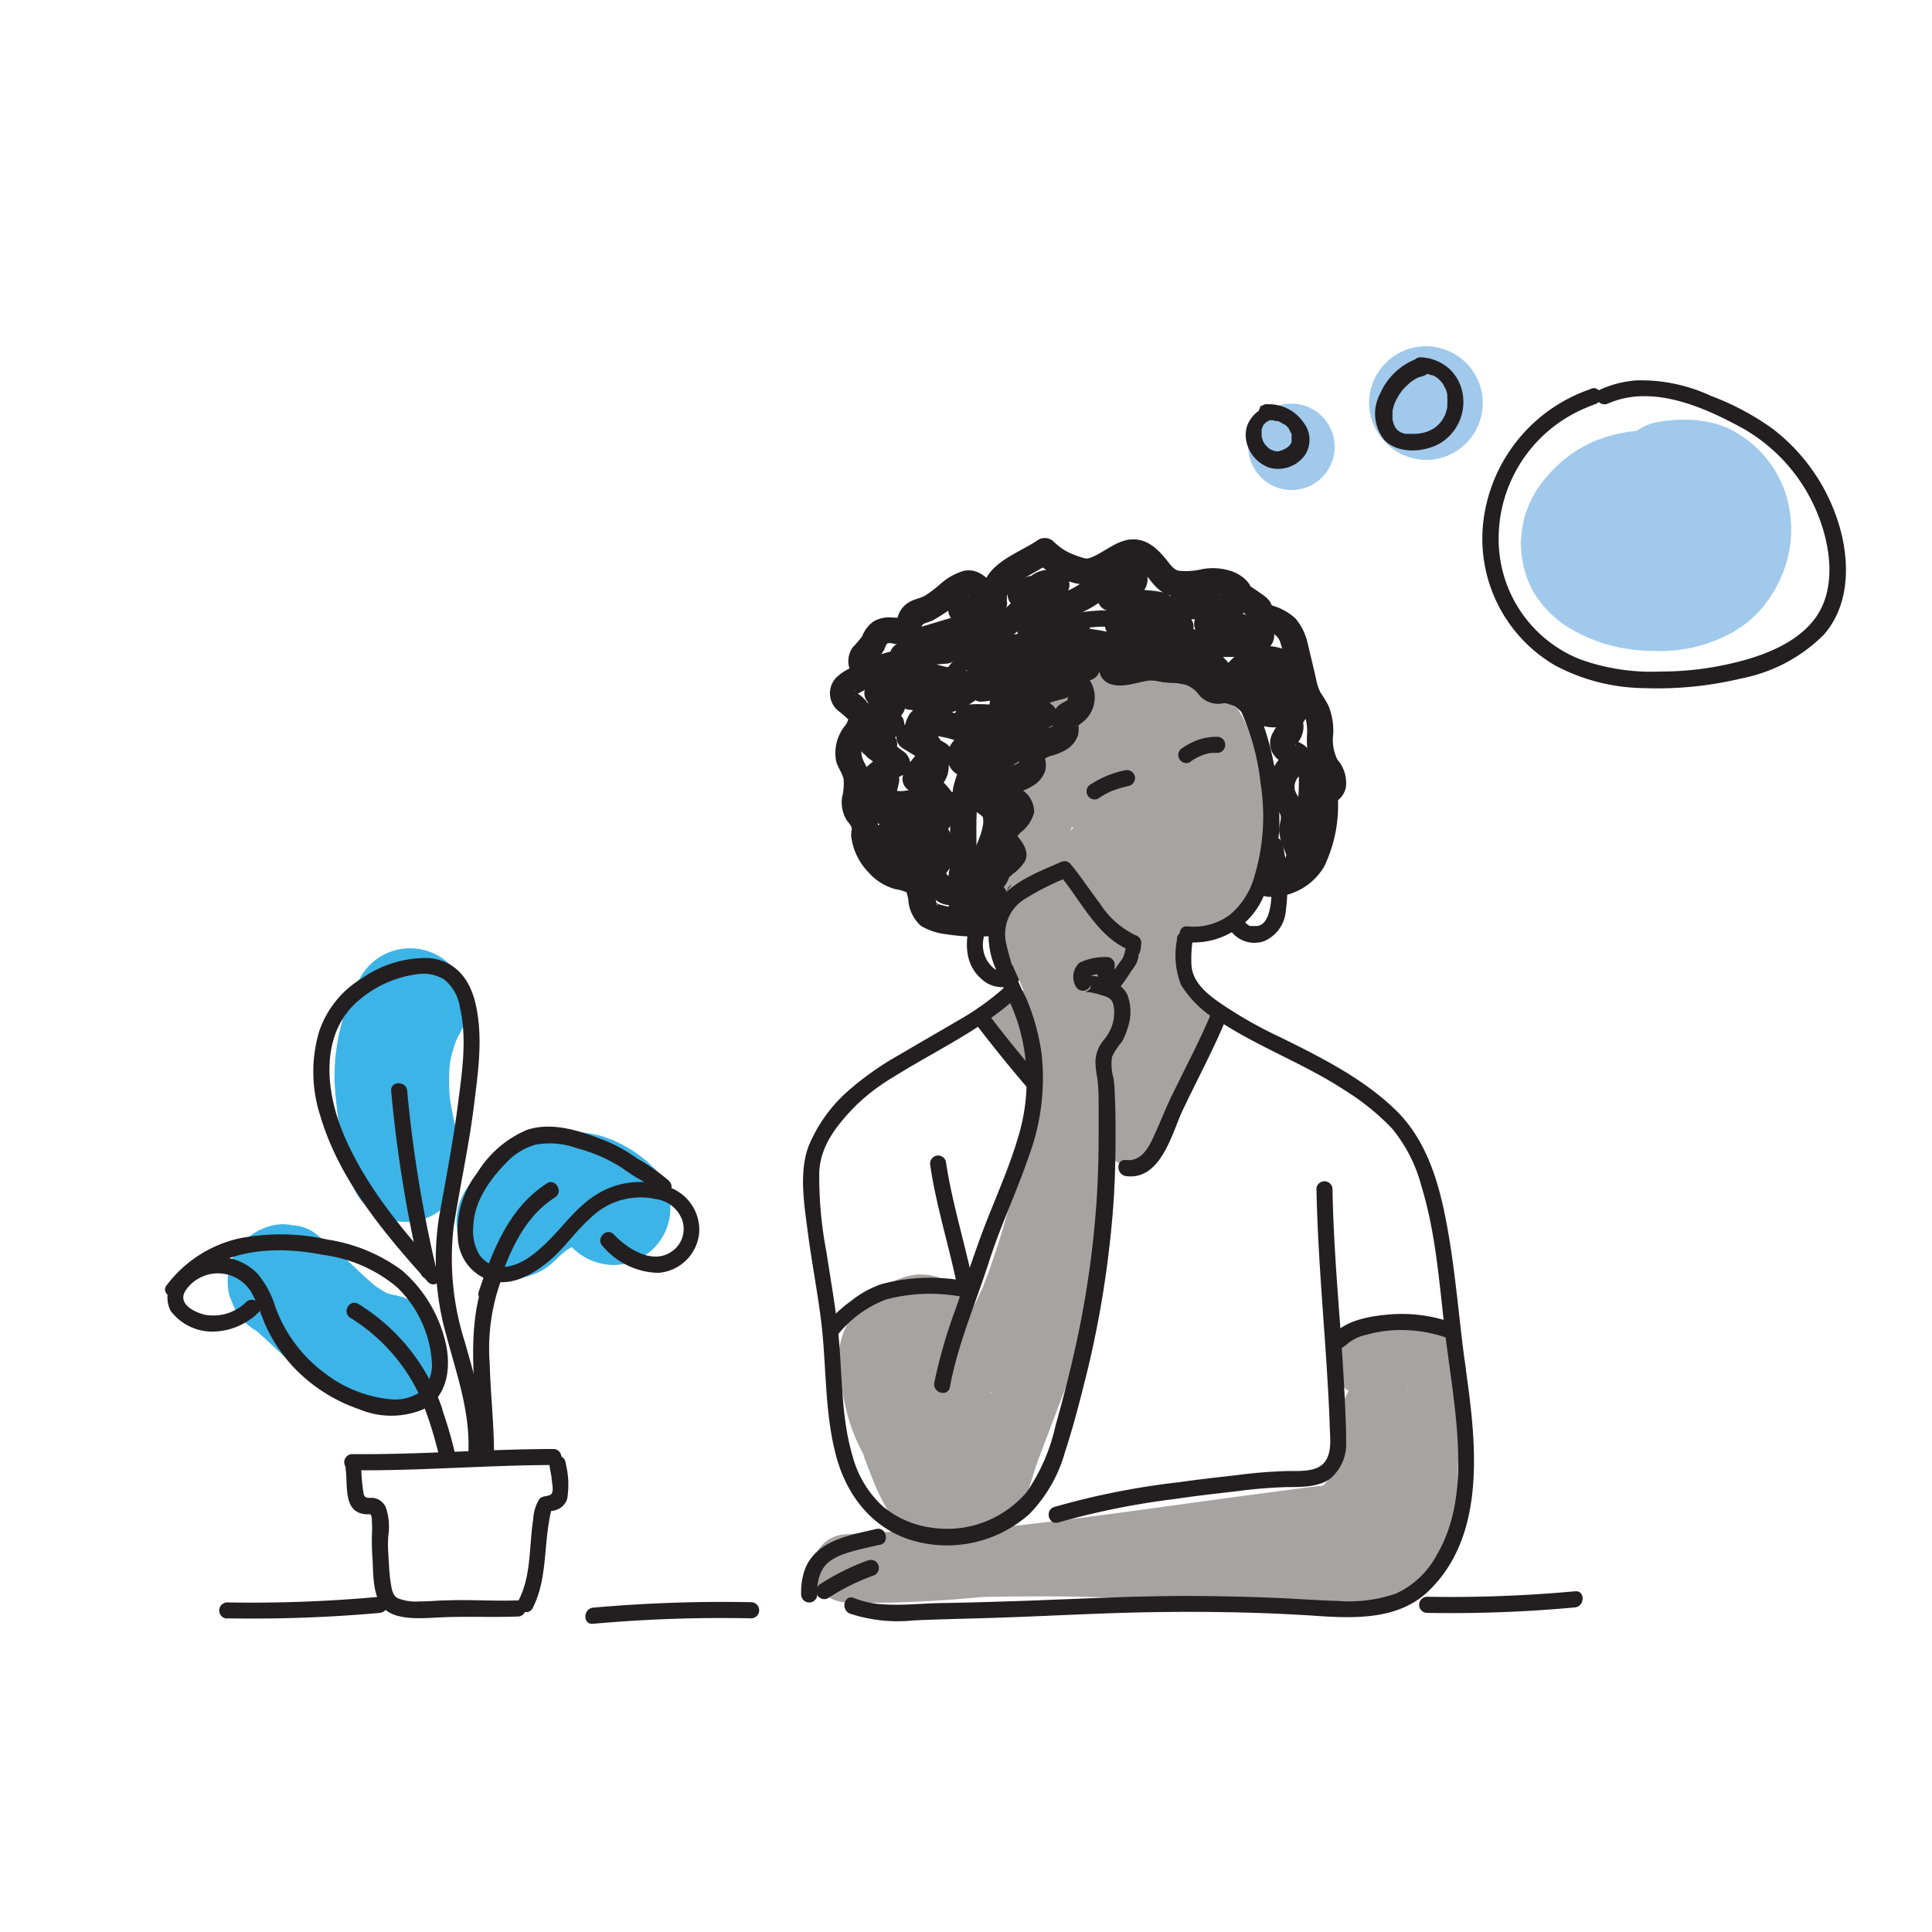 <?xml version="1.0" encoding="UTF-8"?> <svg xmlns="http://www.w3.org/2000/svg" id="Layer_1" data-name="Layer 1" viewBox="0 0 170 170"><defs><style> .cls-1 { fill: #3cb4e7; } .cls-2 { fill: #a0c9ec; } .cls-3 { fill: #231f20; } .cls-4 { fill: #a8a3a3; } </style></defs><path class="cls-1" d="M31.75,85.93a17.86,17.86,0,0,0-2.3,9.43,41.2,41.2,0,0,0,1.42,8.47,5,5,0,0,0,9.68-2.66A50.24,50.24,0,0,1,39.48,96l.18,1.34a17.84,17.84,0,0,1,0-4.5l-.18,1.33a12.76,12.76,0,0,1,.81-3l-.5,1.2A13.43,13.43,0,0,1,40.42,91a5,5,0,1,0-8.67-5.07Z"></path><path class="cls-1" d="M22.55,117.08l.22.16-1-.78c1.5,1.17,2.8,2.57,4.25,3.79a17.84,17.84,0,0,0,3.06,2.2,16.9,16.9,0,0,0,2.24,1,13.45,13.45,0,0,0,2.51.43,3.71,3.71,0,0,0,1.94-.43,3.71,3.71,0,0,0,1.61-1,5,5,0,0,0,0-7.09l-1-.79a5,5,0,0,0-2.54-.68l-.12,0L35,114a6.19,6.19,0,0,1-1.5-.41l1.2.51a9.69,9.69,0,0,1-2.09-1.26l1,.79c-.88-.68-1.69-1.45-2.51-2.22a43.38,43.38,0,0,0-3.52-3,3.73,3.73,0,0,0-1.87-.6,4,4,0,0,0-2,.09,5.15,5.15,0,0,0-3,2.31,5.09,5.09,0,0,0-.5,3.87l.5,1.2a5.17,5.17,0,0,0,1.8,1.8Z"></path><path class="cls-1" d="M48.74,111a15.75,15.75,0,0,1,1.44-1.27l-1,.78A9.33,9.33,0,0,1,51,109.37l-1.2.51a5.6,5.6,0,0,1,1.31-.38l-1.34.18a4.9,4.9,0,0,1,1.21,0l-1.33-.18a5.6,5.6,0,0,1,1,.27l-1.2-.51a5.83,5.83,0,0,1,1.23.72l-1-.79a9.29,9.29,0,0,1,.74.65,5.19,5.19,0,0,0,3.55,1.47,5.09,5.09,0,0,0,3.55-1.47,5,5,0,0,0,1.47-3.55,5.15,5.15,0,0,0-1.47-3.54A11.33,11.33,0,0,0,53.05,100a9.49,9.49,0,0,0-4.85-.14,10.17,10.17,0,0,0-3.37,1.44,19.69,19.69,0,0,0-3.19,2.58,5.19,5.19,0,0,0-1.47,3.55A5.13,5.13,0,0,0,41.64,111a5.06,5.06,0,0,0,3.55,1.47A5.22,5.22,0,0,0,48.74,111Z"></path><path class="cls-2" d="M149,38.33a13.76,13.76,0,0,0-7.45.05,11.12,11.12,0,0,0-3,1.38,12,12,0,0,0-3.09,3,9.38,9.38,0,0,0-1.28,2.62,9.9,9.9,0,0,0-.33,2,3.79,3.79,0,0,0,0,.89A8.77,8.77,0,0,0,135,52.21a9.64,9.64,0,0,0,3,3,14.24,14.24,0,0,0,7.42,2.06,13,13,0,0,0,7.06-1.65,9.84,9.84,0,0,0,2.41-1.94A11.31,11.31,0,0,0,157,50.09a10.36,10.36,0,0,0,.34-5.86,9.64,9.64,0,0,0-4.1-5.87c-2.23-1.58-5.14-1.66-7.72-1.16a5.05,5.05,0,0,0-3,2.3,5.13,5.13,0,0,0-.5,3.87,5,5,0,0,0,2.3,3,5.63,5.63,0,0,0,3.87.51l.47-.08-1.33.18a5.94,5.94,0,0,1,1.46,0l-1.33-.17a4.42,4.42,0,0,1,1.17.32l-1.2-.51a4.85,4.85,0,0,1,.91.54l-1-.78a4.52,4.52,0,0,1,.72.73l-.78-1a4.78,4.78,0,0,1,.59,1l-.51-1.19a5.67,5.67,0,0,1,.37,1.34l-.18-1.33a5.7,5.7,0,0,1,0,1.43l.18-1.33a5.87,5.87,0,0,1-.39,1.42l.51-1.2a6.12,6.12,0,0,1-.7,1.18l.79-1a5.87,5.87,0,0,1-1,1l1-.78a6.61,6.61,0,0,1-1.36.79l1.2-.5a8.11,8.11,0,0,1-1.93.52l1.33-.18a11.84,11.84,0,0,1-3.09,0l1.34.18a10.4,10.4,0,0,1-2.51-.64l1.2.5a5.94,5.94,0,0,1-1.3-.73l1,.78a4.22,4.22,0,0,1-.8-.78l.78,1a3.64,3.64,0,0,1-.47-.81l.51,1.19a3.12,3.12,0,0,1-.23-.86l.18,1.33a3.78,3.78,0,0,1,0-1l-.18,1.33a4.56,4.56,0,0,1,.29-1l-.51,1.2a5.24,5.24,0,0,1,.65-1.09l-.79,1a5.73,5.73,0,0,1,1-1l-1,.78a6.56,6.56,0,0,1,1.5-.86l-1.2.5a7.74,7.74,0,0,1,1.83-.49l-1.33.18a9.16,9.16,0,0,1,2.34,0l-1.33-.18a11.36,11.36,0,0,1,1.16.24,5.27,5.27,0,0,0,3.87-.51,5.15,5.15,0,0,0,2.31-3,5.08,5.08,0,0,0-.51-3.87,5.18,5.18,0,0,0-3-2.31Z"></path><path class="cls-2" d="M125.47,40.47a5,5,0,1,0-5-5,5.08,5.08,0,0,0,5,5Z"></path><path class="cls-2" d="M113.63,43.12a3.8,3.8,0,1,0-3.79-3.8,3.83,3.83,0,0,0,3.79,3.8Z"></path><g><path class="cls-3" d="M111.48,74.58a18.16,18.16,0,0,1,.37,4.65,5.69,5.69,0,0,1-.29,1.37,4.38,4.38,0,0,1-.25.46l-.15.16c-.12.12,0,0-.14.11s-.23.12-.1.06a1.4,1.4,0,0,1-.29.09h-.47c.12,0-.18,0-.18,0a1.14,1.14,0,0,1-.23-.15,1.68,1.68,0,0,1-.47-.56,4.86,4.86,0,0,1-.21-3.26,13.44,13.44,0,0,1,1.37-3.79c.44-.8-.78-1.52-1.22-.71a14.67,14.67,0,0,0-1.51,4.07,6.41,6.41,0,0,0,.32,4.36,2.57,2.57,0,0,0,3.21,1.37,3.16,3.16,0,0,0,1.89-2.57,16.67,16.67,0,0,0-.28-6c-.16-.89-1.53-.51-1.37.38Z"></path><path class="cls-4" d="M96.46,68.56c0,1.78-.38,3.55-.52,5.32-.15,2-.08,4.28,1.13,5.93l.46-3.61-.38.32c-.47.39.58-.42.1-.08-.24.17-.47.34-.72.49s-.45.27-.68.39l-.33.16c-.43.23.82-.29.18-.08a5.8,5.8,0,0,1-.59.19l-.29.06c-.45.11.87-.07.42-.06a4.47,4.47,0,0,1-.52,0l-.25,0c1,0,.75.14.44,0-.14,0-.28-.1-.41-.13.9.18.59.28.23.07l-.19-.13c-.35-.2.65.57.36.28l-.39-.38c-.48-.49.42.65.13.17-.09-.14-.18-.28-.26-.42l-.23-.45c-.19-.39.31.8.17.39l-.12-.33a7.81,7.81,0,0,1-.25-1c0-.18-.06-.36-.1-.54.23,1.22.06.38,0,.06s0-.74,0-1.1c0-.18,0-.37,0-.55.08-.77-.14.85,0,.09.06-.31.13-.62.22-.92s.11-.3.16-.46c.13-.4-.37.79-.18.42l.14-.27.22-.38c.35-.56-.54.58-.16.21l.28-.28c.27-.27-.73.49-.39.31l.21-.13c.44-.28-.92.33-.29.13a7.16,7.16,0,0,1,.75-.23c.23-.06.47-.1.7-.15.49-.11-.84.07-.35,0l.41,0h.58c.62,0-.91-.18-.18,0,.16,0,.31.09.47.13.4.1-.78-.39-.42-.18l.26.14c.49.29,0,0-.21-.19l.29.27.14.16c.28.29-.49-.72-.29-.37.08.14.18.28.26.43.32.58-.26-.77-.1-.24,0,.14.09.28.13.43s0,.29.09.44c-.29-1.12-.07-.56,0-.18s0,.57,0,.86c0,.58.17-.94,0-.24l-.12.54c0,.15-.09.3-.14.45s-.06.15-.08.22c-.13.4.37-.79.18-.42s-.31.59-.48.87c-.37.57.52-.59.15-.19-.09.09-.16.18-.25.26l-.32.29c.76-.75.47-.34.14-.16l-.18.1c-.34.2.84-.3.46-.19l-.4.11c-.52.15,1,0,.3,0h-.22c-.34,0-.54-.23.41.07-.17-.06-.36-.08-.54-.13l-.16-.06c-.41-.12.83.41.3.12a5,5,0,0,1-.59-.34,2.4,2.4,0,0,0-.26-.18q.56.45.21.15a1.7,1.7,0,0,1-.24-.22,3.47,3.47,0,0,1-.32-.34c-.35-.37.43.65,0,0-.08-.11-.14-.24-.21-.36-.25-.43.27.78,0,.09a2.54,2.54,0,0,1-.1-.37c-.17-.71,0,.65,0,.17,0-.27,0-.57,0-.83,0,.82-.13.66,0,.34l.09-.32c.08-.34.3-.29-.15.31a2.53,2.53,0,0,0,.2-.36c.17-.31.35-.16-.23.28a1.72,1.72,0,0,0,.27-.27c-.4.53-.62.43-.31.25.52-.29-.72.24-.31.12s.21.11-.44,0h.18c.29,0,.12,0-.52-.08a2.46,2.46,0,0,0,.29.07c.42.08-.82-.39-.23-.07.29.15.25.38-.22-.18.11.13.27.26.39.38.4.4-.4-.61-.08-.11.13.2.26.4.38.61L94.58,70a5.8,5.8,0,0,1-.52.34c-.65.36.53-.12.1,0a2.2,2.2,0,0,0-.44.12c.61-.07.77-.09.48-.07H94q.94.15.51.06l-.18,0c.56.26.71.32.46.19l-.16-.1c.47.39.6.48.38.3l-.13-.14c-.31-.25.46.75.16.21a2.53,2.53,0,0,0-.2-.36c.46.61.23.58.1.19l-.12-.45c-.06-.29,0-.84,0,.19,0-.35,0-.68,0-1,0-.17,0-.35,0-.52,0,1-.06.42,0,.14a8.54,8.54,0,0,1,.29-1c.16-.47-.37.76,0,.11a5.05,5.05,0,0,1,.25-.45c.26-.4.54-.78.82-1.17l.34-.47c.3-.42-.54.64-.09.12.17-.2.35-.41.54-.6l.29-.25c.47-.42-.59.41-.2.15l2-1.32H96a15.19,15.19,0,0,0,4.15,1.41l.44.14c.45.13-.78-.4-.24-.08.25.14.33.35-.32-.26q.3.3-.3-.42c.14.25.07.08-.21-.49.07.28,0,.1-.07-.55,0,.3,0,.13.07-.5-.06.3-.31.36.13-.26-.1.14-.19.33-.28.49-.25.44.55-.53.09-.13l-.13.13c-.23.19-.13.11.3-.23a1.27,1.27,0,0,0-.42.24c.41-.41.65-.22.26-.14l-.24.06.44-.06a2.68,2.68,0,0,0-.49,0c-.39,0-.31-.27.3,0a3.74,3.74,0,0,0-.48-.12c-.13,0-.67-.25-.12,0s0,0-.09-.08c-.26-.15-.6-.53.08.11l-.28-.25-.18-.18c-.19-.22-.11-.12.23.32a3.74,3.74,0,0,0-.27-.42c-.15-.29,0-.51.1.25a3,3,0,0,0-.14-.49c.07.58.09.71.06.4a2.25,2.25,0,0,1,0-.26l-3,3a1.92,1.92,0,0,0,.24,0c.29,0,.2.22-.43-.06a2.84,2.84,0,0,0,.42.09c.09,0,.36.06.41.13s-.76-.38-.38-.15l.22.11.43.25a1,1,0,0,1,.2.15c0,.07-.57-.5-.36-.28s.47.44.69.68c.37.41-.37-.57-.14-.18.08.13.16.25.24.39s.27.6,0,0,0-.06,0,.1c.15.62-.08-.34,0-.34S97,67,97,67s.21-.94,0-.38.4-.75.08-.23c-.21.34.54-.67.17-.25s.6-.35.21-.16a1.43,1.43,0,0,0-.21.12c-.2.13-.41,0,.35-.14-.19,0-.38.13-.57.17a1,1,0,0,1-.31.07c-.08,0,.75,0,.43-.06l-.46,0a1.1,1.1,0,0,1-.24,0c0-.07.86.2.47.06l-.21-.06c-.35,0,.47.12.44.19L97,66.27c-.25-.15,0-.21.38.3-.08-.11-.4-.45,0,0s.12.13,0,0c-.2-.28.25.86.11.24a1.73,1.73,0,0,0-.07-.32s0,.85.07.5c0-.05,0-.1,0-.15v-.36c0-.63-.15.74,0,.23.07-.3.15-.59.24-.88s-.37.76-.08.22c.07-.14.15-.28.23-.42a1,1,0,0,0,.12-.17c.11-.22-.54.61-.25.32.1-.09.19-.2.28-.29.38-.42-.49.29-.23.16s.81-.39-.22,0a3.33,3.33,0,0,0,1.78-1.37,3.08,3.08,0,0,0,.3-2.3C99.2,60.69,97.53,59.36,96,60a6.59,6.59,0,0,0-3,2.39,7.28,7.28,0,0,0-1.14,2.48,5.82,5.82,0,0,0,2,6.44c2.22,1.51,5.59.9,7.52-.81a5.41,5.41,0,0,0,.68-6.81,8,8,0,0,0-6.6-3.93,3,3,0,0,0-3,3,6.34,6.34,0,0,0,2.33,4.92,7.3,7.3,0,0,0,5.82,1.6,5.89,5.89,0,0,0,4.27-3.32,4.25,4.25,0,0,0,.07-4,4.63,4.63,0,0,0-2.54-2,12.77,12.77,0,0,0-1.9-.53c-.37-.09-.74-.19-1.1-.31l-.19-.06c-.44-.14.59.3.3.13s-.33-.16-.48-.26a2.93,2.93,0,0,0-3,0,17.67,17.67,0,0,0-3.53,2.6,18.5,18.5,0,0,0-1.53,2,11.48,11.48,0,0,0-1.19,1.91c-1.4,3.12-1.5,7.61,1.46,9.89a5.27,5.27,0,0,0,6.33-.18A3,3,0,0,0,98.65,71a6.4,6.4,0,0,0-5-3.56A5.07,5.07,0,0,0,89.23,70,7,7,0,0,0,88.41,75a7.94,7.94,0,0,0,3.38,4.86,6.42,6.42,0,0,0,7,.48,8,8,0,0,0,3.51-5.13,8.25,8.25,0,0,0-.87-6.3c-1.64-2.48-4.4-3.21-7.22-2.77a7.48,7.48,0,0,0-3.75,1.58,6.83,6.83,0,0,0-1.87,2.88,12.12,12.12,0,0,0-.43,6.43,8.27,8.27,0,0,0,3.51,5.6c2.44,1.54,5.51.87,7.82-.56a18.8,18.8,0,0,0,2.26-1.7,3,3,0,0,0,.47-3.61,4.08,4.08,0,0,1-.28-.44c-.24-.41.26.78,0,.06,0-.14-.07-.28-.1-.43-.16-.78,0,.56,0,0a18.87,18.87,0,0,1,.06-2.49,48.67,48.67,0,0,0,.48-5,3,3,0,1,0-6,0Z"></path><path class="cls-4" d="M98.85,67.07a32.82,32.82,0,0,1,1,3.39c.12.53.23,1.07.32,1.61,0,.22.1.46.11.69,0-.82,0,.2,0,.37a25.17,25.17,0,0,1,.15,3.25c0,.54,0,1.08-.07,1.62l-.09.93c0,.34,0,.31,0-.1,0,.15-.05.31-.08.46l5-1.32c-.1-.11-.21-.22-.31-.34s-.34-.6.07.11c-.13-.23-.31-.43-.45-.66a14.65,14.65,0,0,1-.86-1.61c-.27-.57.25.67,0,.08l-.18-.49c-.1-.27-.19-.55-.27-.83a19.8,19.8,0,0,1-.47-2c0-.15,0-.3-.07-.45-.12-.64.07.74,0,.09,0-.33-.07-.65-.1-1,0-.64-.06-1.29,0-1.93,0-.32,0-.63,0-.94s0-.34.05-.5c0-.53-.1.58,0,.22A15.67,15.67,0,0,1,103,66l-3.67,2.08c.34.09,1.09.49.22,0,.23.12.47.22.69.36l.3.19c.43.29,0,.06-.14-.12.2.21.45.38.66.59s.36.42.55.62-.42-.59-.14-.19c.09.13.18.25.26.38.34.51.58,1,.87,1.57.17.32-.27-.67-.09-.2.06.14.11.29.17.44s.18.54.25.82a8.34,8.34,0,0,1,.2.83c0,.15,0,.31.08.45-.21-.85-.06-.46,0-.19a9.74,9.74,0,0,1,0,1.62c0,.27-.17.65,0-.24,0,.14,0,.28-.08.41a6.94,6.94,0,0,1-.22.78l5-1.32a3.15,3.15,0,0,1-.25-.28s.44.64.24.29-.24-.43-.36-.64.26.72.11.26l-.12-.33c-.08-.26-.15-.52-.21-.79s-.12-1.13,0-.12c0-.26-.06-.53-.07-.8a16.83,16.83,0,0,1,0-1.74c0-.56.08-1.13.14-1.69,0-.38-.11.73,0,.21,0-.17,0-.33.08-.5l.15-.81a20.65,20.65,0,0,1,.85-3l-5,1.32c.17.17.33.35.48.53s.44.59.19.22.08.13.13.21.21.32.31.49l.26.48c.24.46-.16-.49-.07-.16s.19.55.25.84c0,.13.09.61,0,.05s0-.09,0,0,0,.52,0,.79.14-.78,0-.3c0,.14,0,.28-.09.42s-.14.52-.22.77-.21.51-.29.77c0-.16.29-.66.08-.22,0,.12-.1.24-.16.36-.24.53-.5,1.06-.75,1.6A23.65,23.65,0,0,0,102,77.24a3,3,0,0,0,5.75,1.59,15.46,15.46,0,0,1,.66-2c.23-.58-.29.66,0,.09.06-.15.13-.31.2-.46l.42-.89a23.11,23.11,0,0,0,1.61-3.89,9,9,0,0,0,.06-4.69,12,12,0,0,0-3-4.94,3,3,0,0,0-2.9-.77,3.08,3.08,0,0,0-2.08,2.08,23.47,23.47,0,0,0-1.42,7.69c-.06,2.84.48,5.89,2.49,8a3,3,0,0,0,2.9.77,3.08,3.08,0,0,0,2.08-2.08c1-3,.35-6.46-1-9.3a10.83,10.83,0,0,0-6.82-6.16,3,3,0,0,0-3.67,2.08A21.15,21.15,0,0,0,97,73.82a16.41,16.41,0,0,0,4,8.37,3,3,0,0,0,2.9.76A2.94,2.94,0,0,0,106,80.87a32.07,32.07,0,0,0-1.36-15.39,3,3,0,0,0-5.75,1.59Z"></path><path class="cls-4" d="M102.43,64c.34.25-.24-.16-.25-.19s.2.15.23.18.3.26.44.4a9,9,0,0,1,.84.9c.39.47-.39-.54,0,0,.11.15.21.3.31.46a9.08,9.08,0,0,1,.53,1l-.3-.71a7.51,7.51,0,0,1,.49,1.74l-.11-.79a5.24,5.24,0,0,1,0,1.37l.11-.79a5.07,5.07,0,0,1-.32,1.2l.3-.71a5.46,5.46,0,0,1-.46.86c-.36.54.45-.5.09-.11-.13.14-.25.29-.39.42a3,3,0,1,0,4.21,4.21,8.2,8.2,0,0,0,2.18-7.93,12.14,12.14,0,0,0-4.85-6.64,3,3,0,0,0-2.3-.3,3,3,0,0,0-2.08,3.66A3.5,3.5,0,0,0,102.43,64Z"></path><path class="cls-4" d="M108.78,67.34a19.22,19.22,0,0,1-.5,7.42,9,9,0,0,1-1.43,3.17,3.17,3.17,0,0,1-2.14,1.31l.85,1.48c2.79-4,6-8.53,6-13.65l-1.92.26a16.77,16.77,0,0,1-.64,9.33c-.82,2.14-2.53,4.33-5,3.9-1.23-.22-1.76,1.67-.52,1.89,5.94,1,8.23-6,8.46-10.65a19.44,19.44,0,0,0-.42-5,1,1,0,0,0-1.92.26c0,4.73-3.17,8.94-5.74,12.66a1,1,0,0,0,.84,1.47c3-.27,4.55-2.9,5.34-5.5a21.15,21.15,0,0,0,.62-8.88,1,1,0,0,0-1.2-.68,1,1,0,0,0-.69,1.2Z"></path><path class="cls-4" d="M90.38,73.83A10.65,10.65,0,0,0,92,75.09a5.47,5.47,0,0,0,.71.41,5.25,5.25,0,0,0,.55.22,2.94,2.94,0,0,0,.58.1,1.14,1.14,0,0,0,.82-.33,1.19,1.19,0,0,0,.34-.82,1.21,1.21,0,0,0-.34-.81l-.23-.18a1.11,1.11,0,0,0-.59-.16h0l.31,0a1.83,1.83,0,0,1-.47-.14l.27.12a6.06,6.06,0,0,1-1.3-.82l.23.18a10.69,10.69,0,0,1-.81-.7,1.17,1.17,0,0,0-.81-.34A1.16,1.16,0,0,0,90,73a1.24,1.24,0,0,0,.34.82Z"></path><path class="cls-3" d="M104.48,82.91a6.72,6.72,0,0,0,6.59-3.78,17,17,0,0,0,1.39-9A24.06,24.06,0,0,0,110,61a13.81,13.81,0,0,0-8.78-6.81A15.27,15.27,0,0,0,87.94,57c-.71.57.3,1.57,1,1,5.81-4.66,15.56-3.61,19.47,3a21,21,0,0,1,2.52,8,18.37,18.37,0,0,1-.65,8.43,6.72,6.72,0,0,1-2.08,3.08,5.35,5.35,0,0,1-3.72,1c-.91-.06-.9,1.36,0,1.42Z"></path><path class="cls-3" d="M88.08,55a12,12,0,0,0-6.71,8,17.22,17.22,0,0,0-.56,5.67,13.42,13.42,0,0,0,2,6,16.73,16.73,0,0,0,5,5.45c.76.51,1.46-.71.71-1.22a14.86,14.86,0,0,1-4.11-4.32,12.33,12.33,0,0,1-2.13-5.44,14.23,14.23,0,0,1,2.27-9.56,10.15,10.15,0,0,1,4.27-3.31c.83-.36.11-1.58-.72-1.23Z"></path><path class="cls-3" d="M88.6,78.69A29.36,29.36,0,0,1,89.16,83c0,.26,0,.52,0,.78s0,.24,0,.36,0,.12,0,.18,0-.07,0,.09-.08.38-.13.56A.36.36,0,0,0,89,85c-.06.17,0-.09,0,0a2,2,0,0,1-.14.25c0,.09.09-.07,0,0l-.08.08c-.07.07.15-.08,0,0l-.16.09c.17-.09-.07,0-.13,0s.09,0-.09,0H88s-.13,0,0,0l-.13,0a1.11,1.11,0,0,1-.34-.15,2.68,2.68,0,0,1-1-2.61,9.43,9.43,0,0,1,1.25-3.66c.44-.8-.78-1.52-1.22-.72-1.22,2.24-2.52,5.86-.19,7.87a2.62,2.62,0,0,0,1.8.71,2.11,2.11,0,0,0,1.27-.38,3.45,3.45,0,0,0,1.1-2.83A26.19,26.19,0,0,0,90,78.31a.71.71,0,0,0-1.37.38Z"></path><path class="cls-3" d="M93.86,60.92c-.09,0,.09.12,0,0s.11.18.11.18,0,.22,0,.29a1.56,1.56,0,0,0-.06.22c0-.1.08-.07,0,0s-.47.25-.64.38a1.72,1.72,0,0,0-.6,2s.1-.19,0-.15a1.14,1.14,0,0,1-.3.18,7.46,7.46,0,0,1-.8.26,3.2,3.2,0,0,0-1.69,1.19,2,2,0,0,0-.3,1,1.68,1.68,0,0,0,.1.7c.18.26,0-.21.11-.14a9.56,9.56,0,0,1-1.47.69,2.53,2.53,0,0,0-1.44,1.64A1.16,1.16,0,0,0,88,70.91c.13,0-.26-.17,0,0s.29.17.32.19a2.7,2.7,0,0,1,.31.28,1.47,1.47,0,0,1,.19.23.73.73,0,0,1,0-.66c-.07.1-.09.14,0,.1-.11.09-.22.25-.32.35a9,9,0,0,0-.89,1,2,2,0,0,0-.18,2.23,6.12,6.12,0,0,0,.41.48s.23.33.26.34a.84.84,0,0,1,.16-.72c.06-.08.05-.07,0,0a2.6,2.6,0,0,0-.35.32c-.22.18-.46.35-.66.55a2.72,2.72,0,0,0-.51.86,4.08,4.08,0,0,0-.57,1.38,2.57,2.57,0,0,0,.35,1.46A3.46,3.46,0,0,0,88,80.93l.83.37a2.32,2.32,0,0,0,.41.22h0a.71.71,0,0,1-.18-.68c-.3,1.44,1.92,2.06,2.22.61s-1.09-2-2.18-2.54a3.24,3.24,0,0,0-.36-.2c.11,0,0-.07.06.07a6.68,6.68,0,0,1-.46-.75,3.08,3.08,0,0,0,.24-.36,2.45,2.45,0,0,0,.25-.6c0-.16-.23.22-.06.13a1.93,1.93,0,0,0,.31-.27,4.18,4.18,0,0,0,1.08-1.1c.46-.81-.14-1.7-.69-2.31l-.24-.26s.11.46.12.49.13-.16.11-.14l.36-.37A3.27,3.27,0,0,0,91,71.48a2.33,2.33,0,0,0-1-1.93,3.12,3.12,0,0,0-2-1l1.11,1.46c0-.13.38-.25.57-.32a5.61,5.61,0,0,0,1.29-.6,2.45,2.45,0,0,0,1-1.27A2,2,0,0,0,92,67a3.15,3.15,0,0,0-.09-.42.25.25,0,0,1-.06.2c-.18.18.18-.09.2-.1a2.32,2.32,0,0,1,.46-.18,5.14,5.14,0,0,0,1.35-.56,2.4,2.4,0,0,0,1-1.26,3.21,3.21,0,0,0-.1-1.54v.61c-.06.29-.2.11,0,.1s.26-.13.35-.19a2.78,2.78,0,0,0-.63-4.92,1.15,1.15,0,0,0-1.42.8,1.19,1.19,0,0,0,.81,1.42Z"></path><path class="cls-3" d="M88.28,52.3c-1-.92-1.92-2.39-3.47-2.07a5.27,5.27,0,0,0-2,1.1,11.67,11.67,0,0,1-1.44,1.1c-.4.21-.88.28-1.29.51A2.13,2.13,0,0,0,79,54.28s-.08.15-.06.18.35-.07.37,0c0-.11-.8-.13-.93-.13a2.66,2.66,0,0,0-1.51.35,2.79,2.79,0,0,0-1,1.3A12.27,12.27,0,0,1,75,57a2.16,2.16,0,0,0-.3,1.66c0-.1.09.35.1.35l.06-.26c.06-.07.06-.08,0,0l-.34.19a4.05,4.05,0,0,0-1,.75,2,2,0,0,0,.28,2.89,6.93,6.93,0,0,1,.83.72c.06.1,0,.15,0,0a1.29,1.29,0,0,1-.26.54A3.81,3.81,0,0,0,73.58,67c.15.54.52,1,.65,1.55a5,5,0,0,1-.14,1.63,3.1,3.1,0,0,0,.35,1.89c.13.22.33.41.45.64s0,.49,0,.8a5.52,5.52,0,0,0,1.56,3.28,4.79,4.79,0,0,0,2.24,1.42,2.7,2.7,0,0,0,.41.08,4.94,4.94,0,0,1,.68.23l.09.06c-.16-.21-.2-.25-.12-.11s-.1-.28,0,0,.12.43.17.65a3.35,3.35,0,0,0,1.13,2.36,5.58,5.58,0,0,0,2.25.73,16.18,16.18,0,0,0,3,.19,5,5,0,0,0,2.36-.5,1.15,1.15,0,0,0-1.16-2c-.24.15.15,0,0,0l-.35.08-.21,0c.06,0,.21,0,0,0l-.56,0a13.7,13.7,0,0,1-2.31-.1c-.2,0-.53-.08-.81-.14l-.46-.12c-.08,0-.48-.2-.25-.08a1.4,1.4,0,0,0-.29-.16s.33.22.24.29-.24-1-.26-1.06a3.13,3.13,0,0,0-1.16-2.17,3.5,3.5,0,0,0-.82-.41l-.3-.08-.35,0a2.58,2.58,0,0,1-.63-.21,3.58,3.58,0,0,1-1.48-1.66,2.43,2.43,0,0,1-.22-1.3,3.25,3.25,0,0,0-.73-1.81A1.33,1.33,0,0,1,76.43,70a5.17,5.17,0,0,0,.06-1.88c-.16-.79-1-1.56-.57-2.33a4.83,4.83,0,0,0,1-2.56,3.27,3.27,0,0,0-1.44-2.2c-.06,0-.13-.14-.2-.18s0-.08,0-.06,0,.47-.05.43.62-.37.77-.46a2.53,2.53,0,0,0,.88-.84,2.49,2.49,0,0,0,.07-1.86c0,.25-.09.22.07.11a2.28,2.28,0,0,0,.35-.4,4.51,4.51,0,0,0,.44-.61,3,3,0,0,1,.25-.55c-.06.07.09,0,0,0a1.14,1.14,0,0,1,.45,0,2,2,0,0,0,1.76-.3,2.36,2.36,0,0,0,.62-.71,2.6,2.6,0,0,0,.19-.42c0-.05.21-.4.08-.25s.14-.05.21-.08.45-.15.67-.24a18.6,18.6,0,0,0,2.78-1.92l.33-.19c-.15.06.07,0,.07,0s.15.08,0,0a.56.56,0,0,0,.13,0c-.18,0-.24,0-.09,0-.22,0-.06-.1,0,.06-.19-.25.06.07.14.15s.22.22.32.33c.3.31.6.61.91.9,1.09,1,2.72-.61,1.63-1.62Z"></path><path class="cls-3" d="M88.58,52.62a2.05,2.05,0,0,1,1.21-1.55c.89-.54,1.82-1,2.67-1.58l-1.4-.18a7.53,7.53,0,0,0,3.51,2A4.2,4.2,0,0,0,98,50.62c.43-.23,1-.58,1.37-.72l.34-.11c.27-.07-.15-.06.08,0a1.87,1.87,0,0,1,.41.17c.87.68,1.26,1.75,2.31,2.26,1.42.69,2.79.13,4.26.1a1.56,1.56,0,0,1,1.37.51,4.89,4.89,0,0,0,1.27,1.08c.17.12.35.26.53.37-.19-.11,0,0,0,0-.2-.67-.14-.13,0,.1a3.7,3.7,0,0,0,1.94,1.29,1.44,1.44,0,0,1,.82,1c.29.93.47,1.89.69,2.84a8.71,8.71,0,0,0,.93,2.77,3.69,3.69,0,0,1,.6,1.1,4.69,4.69,0,0,1,.09,1.24,7.22,7.22,0,0,0,.3,2.62,7,7,0,0,0,.69,1.22s.19.38.2.38c-.49-.17,1-.27.33-.32a1.16,1.16,0,0,0-1.15,1.15c.13,2.66-.16,7.14-3.8,6.94-1.49-.08-1.48,2.22,0,2.3a5.42,5.42,0,0,0,4.93-2.65,12.32,12.32,0,0,0,1.17-6.59l-1.15,1.15a1.9,1.9,0,0,0,1.89-1.52,3.1,3.1,0,0,0-.74-2.46,3.91,3.91,0,0,1-.37-2.22,5.81,5.81,0,0,0-.44-2.58,12.26,12.26,0,0,0-.67-1.09,4.43,4.43,0,0,1-.4-1.23c-.23-1-.47-2-.71-3A5.15,5.15,0,0,0,114,54.43a5,5,0,0,0-1.9-1.1c-.29-.11-.15,0-.32-.34a2.47,2.47,0,0,0-.65-.64l-.67-.47-.33-.22-.15-.1c.13.08,0,0,0,0s-.16-.24,0,0,0-.1-.05-.16a2.52,2.52,0,0,0-.43-.49,3.53,3.53,0,0,0-1.26-.69,5.2,5.2,0,0,0-2.51-.13,6,6,0,0,1-2,.13c-.41-.08-.69-.44-1-.85-.8-1-1.71-1.95-3.11-1.91S97,48.75,95.82,49.12c-.1,0-.38.05-.16.05,0,0-.14,0,0,0l-.22-.05a6.92,6.92,0,0,1-.91-.3,4.9,4.9,0,0,1-1.79-1.14,1.14,1.14,0,0,0-1.39-.18c-1.77,1.23-4.6,2-4.94,4.51a1.18,1.18,0,0,0,.8,1.41,1.16,1.16,0,0,0,1.42-.8Z"></path><path class="cls-3" d="M94.46,59.47a10.09,10.09,0,0,1,1.31-.34A10.73,10.73,0,0,0,97.2,59c-.13.19-.34-.77-.48-.37,0,.07,0,.2,0,.27a1.57,1.57,0,0,0,.18.64,1.44,1.44,0,0,0,.73.62c1.08.43,2.38-.12,3.47-.28-.26,0,.34,0,.2,0,.42,0,.85.12,1.27.16a8.61,8.61,0,0,1,1.72.21,2.36,2.36,0,0,1,1.17.84,2.17,2.17,0,0,0,2.18.79c.35,0,.54-.1.81.08a6.87,6.87,0,0,1,.94.85A3.67,3.67,0,0,0,112.28,64a1.18,1.18,0,0,0,1.15-1.15,1.16,1.16,0,0,0-1.15-1.15c-.79.1-1.29-.62-1.82-1.11a3.37,3.37,0,0,0-2.33-1.11,4.17,4.17,0,0,0-.94.1c-.39.1.23,0,.15.15,0-.07-.44-.54-.52-.63A4.51,4.51,0,0,0,105,58a9.57,9.57,0,0,0-1.92-.28,17.46,17.46,0,0,0-1.9-.19,11.62,11.62,0,0,0-1.75.29l-.67.11c-.1,0-.23,0-.33,0s0,0,0,0c0-.22.64.73.42.39.34.52.18.36.21.14A1.6,1.6,0,0,0,99,58a1.73,1.73,0,0,0-.42-.83,1.94,1.94,0,0,0-1.35-.52,10.41,10.41,0,0,0-3.36.58c-1.4.45-.8,2.67.62,2.22Z"></path></g><path class="cls-4" d="M82.34,126.61l-.07.07.6-.46-.09,0,.71-.3a.73.73,0,0,1-.21.06l.8-.11H84l.79.1-.1,0,2.18,2.88,0-.16-.11.79a16.59,16.59,0,0,1,1.14-4.15l.11-.79a2.29,2.29,0,0,0-.26-1.15A2.82,2.82,0,0,0,86.53,122a3.63,3.63,0,0,0-2-.51c-.52,0-1,.17-1.5.25l.79-.11a2.79,2.79,0,0,1-.5,0l.79.11a3.15,3.15,0,0,1-.6-.17l.71.3a3.34,3.34,0,0,1-.55-.33l.6.47a4.37,4.37,0,0,1-.64-.65l.46.6a4.47,4.47,0,0,1-.47-.86l.3.71a11,11,0,0,1-.56-2.28l-5.74,1.58,2.86,6.83a3.28,3.28,0,0,0,1.37,1.78,3,3,0,0,0,4.07-1.07,2.87,2.87,0,0,0,.3-2.3l-2.86-6.82A3.24,3.24,0,0,0,82,117.73a3,3,0,0,0-2.29-.3,3,3,0,0,0-1.78,1.37,3.36,3.36,0,0,0-.3,2.29,8.68,8.68,0,0,0,2,4.71,5.84,5.84,0,0,0,2.53,1.58,6.14,6.14,0,0,0,3.1,0l-.79.11a1.2,1.2,0,0,1,.38,0l-.8-.11.12,0-.71-.3.11.06-1.37-3.36a19.36,19.36,0,0,0-1.27,5.1l.1.79a2.26,2.26,0,0,0,.54,1,2.89,2.89,0,0,0,1.54,1.07,3.6,3.6,0,0,0,3.48-.92,3,3,0,0,0-4.21-4.21Z"></path><path class="cls-4" d="M90.58,97c0,.31-.07.62-.12.93.14-.81,0,.22-.06.38-.08.54-.16,1.08-.25,1.62-.2,1.16-.43,2.32-.69,3.47a68.07,68.07,0,0,1-1.8,6.58c-.33,1-.68,2-1.08,3a2.34,2.34,0,0,1-.21.54c.17-.41.2-.47.07-.17,0,.12-.11.23-.16.35-.19.41-.38.82-.6,1.22a14.73,14.73,0,0,1-.78,1.32l-.32.48-.22.3c.27-.35.31-.4.11-.16s-.58.66-.9,1c0,0-.58.48-.57.49q.54-.41.15-.12l-.32.22,3.61.46c-.35-.37.35.56.17.25a1.76,1.76,0,0,0-.14-.23c-.33-.51.23.71,0,0a8.75,8.75,0,0,1-.3-1.25,10.28,10.28,0,0,0-.9-3,4.84,4.84,0,0,0-4-2.53c-1.84-.1-3.55,1-4.92,2.1a7.24,7.24,0,0,0-2.48,6.82c.12,1,.35,1.87.54,2.8a16.35,16.35,0,0,0,1.36,3.71,2.75,2.75,0,0,1,.34.77c0-.05-.26-.68-.06-.14,0,.15.11.29.16.43.17.47.34.93.53,1.39a18,18,0,0,0,1.72,3.43,7.62,7.62,0,0,0,3.61,2.95,6.15,6.15,0,0,0,4.6-.09c3.1-1.31,3.65-5,4.67-7.83,1-2.65,2-5.26,3-7.9a63,63,0,0,0,2.92-8.87,52.26,52.26,0,0,0,.83-10.07,3,3,0,1,0-6,0c0,1.24,0,2.49-.1,3.73,0,.62-.06,1.24-.11,1.87,0,.27,0,.54-.07.81s0,.31,0,.46,0,.23,0,.35l0-.33a3.35,3.35,0,0,1-.16.91c0,.31-.11.61-.18.91-.14.6-.31,1.2-.49,1.79-.36,1.2-.75,2.38-1.16,3.56-1.67,4.72-3.67,9.31-5.22,14.07l-.24.76a1.89,1.89,0,0,0-.13.35c0-.07.31-.62.07-.19-.07.11-.36.75-.16.32s0-.09-.08,0,.55-.34.1-.11c.07,0,.69-.2.24-.11a3.38,3.38,0,0,0-.34.08c.09,0,.74,0,.28-.06h-.27c-.38,0,.63.15.26,0-.11,0-.23-.06-.34-.09s-.48-.06-.07,0q.38.16,0,0l-.15-.1c-.25-.12-.14-.28.17.16a1.8,1.8,0,0,0-.21-.19c-.09-.1-.47-.56-.16-.15s-.14-.23-.2-.32-.27-.46-.4-.7c-.22-.4-.42-.82-.61-1.24-.3-.68.22.56,0-.1-.09-.22-.18-.45-.26-.67-.42-1.11-.87-2.2-1.37-3.28l-.15-.31c-.13-.3.08-.15.1.23a2.91,2.91,0,0,0-.22-.6c-.16-.51-.27-1-.38-1.55-.07-.35-.15-.69-.23-1,0-.18-.07-.36-.11-.55a2.56,2.56,0,0,0,0-.27c-.06-.32.08.84,0,.31,0-.34,0-.68,0-1s-.15.74-.06.39c0-.08,0-.17,0-.26a2.76,2.76,0,0,1,.08-.27c.08-.3.26-.26-.13.26A4.19,4.19,0,0,0,80,119c.13-.25-.22.28-.22.28a3.06,3.06,0,0,0,.35-.37c.07-.06.25-.18.28-.25-.06.12-.48.34-.13.11s.61-.39.93-.58,0,.13-.14,0a2,2,0,0,0,.4-.12c-.15.15-.6,0-.79,0,.68.16-.59-.29-.17-.07.09,0,.31.22-.11-.09-.23-.19-.27-.22-.12-.07l-.32-.42c.26.13.3,1,0-.06.48,2,.75,4.17,2.25,5.73a3,3,0,0,0,3.61.47c4-2.7,5.93-7.15,7.42-11.6a74.89,74.89,0,0,0,3.27-15,2.94,2.94,0,0,0-.87-2.11A3,3,0,0,0,93.55,94a3,3,0,0,0-2.1.87A3.41,3.41,0,0,0,90.58,97Z"></path><path class="cls-4" d="M122.78,121.44c.21-.5-.51.53-.23.25s-.73.48-.19.18c.37-.21-.78.24-.24.11l.55-.13c.44-.1-.4.08-.4.05s.3,0,.27,0h.56l.47,0c.36,0-.74-.13-.39-.05l.32.06c.09,0,.4.06.46.14s-.75-.42-.41-.17l.14.08c.11.05.36.25-.11-.09s.07.18-.33-.33.07.3-.2-.33,0,0,0,.05,0-.8,0-.34c0,.1,0,.21,0,.32s0,.39,0,.59c0,.39.1-.66,0-.27l-.06.35c0,.26-.1.52-.14.78a57.34,57.34,0,0,0-.61,7.53c0,.57,0,1.14-.1,1.71,0,.09,0,.21,0,.3-.07-.51.08-.48,0-.2,0,.12-.07.26-.09.38-.12.68.17-.64,0,0,0,.07-.25.37,0,0s0,0-.1.07c-.25.29.47-.29.13-.1l-.34.22c-.2.12-.41.22-.62.33l-.4.18-.24.11c.38-.17,0,0-.15.06l-.41.15c-.23.08-.47.17-.71.24-.58.19-1.17.36-1.77.5s-1.06.23-1.59.32a5,5,0,0,1-.86.14c.08,0,.7-.09.15,0l-.54.06a51.85,51.85,0,0,1-7,.19c-5.07-.14-10.12-.42-15.19-.44q-8.94,0-17.88.56a3,3,0,0,0,0,6c8,.23,15.85-.87,23.72-1.92l11.77-1.57,5.88-.78a10,10,0,0,0,3.33-.79,6.45,6.45,0,0,0,1.83-1.51,9,9,0,0,0,2.15-5.7c.07-.8.16-1.61.2-2.41,0,.9-.05.37,0,.13s.09-.43.15-.64.32-.48-.08.12c.11-.18.19-.38.3-.56l-5.44-.71c.66,2,1.31,4,1.87,6.08.28,1,.53,2,.75,3.08,0,.22.09.43.13.65s0,.28.08.42c0-.4-.06-.49,0-.26,0,.88.16-.46.22-.39a2.81,2.81,0,0,1-.23.39l-.31.45c-.32.49.42-.46,0-.06a3.39,3.39,0,0,0-.46.47c.4-.28.51-.37.32-.24a1,1,0,0,1-.17.1c.58-.22.67-.27.26-.16l-.47.09c-.63.12.54,0-.15,0s-1.09.07-1.64.07c-2.22,0-4.42-.4-6.64-.47a3,3,0,0,0,0,6c2.45.08,4.89.53,7.34.46a22.16,22.16,0,0,0,2.44-.25,5.11,5.11,0,0,0,2-.63,8.54,8.54,0,0,0,2.51-2.67,5.84,5.84,0,0,0,.74-4.45c-.19-1.14-.46-2.26-.75-3.38-.6-2.31-1.33-4.59-2.08-6.86a3,3,0,0,0-5.44-.71,10.58,10.58,0,0,0-1.28,5c0,.62-.16,1.27-.15,1.89,0-.82.06-.41,0-.13s-.06.32-.1.48l-.09.31c-.23.75.26-.41,0,0a2.73,2.73,0,0,0-.23.4l.27-.35a2.85,2.85,0,0,1-.23.26c-.18.21-.38.39-.57.59-.37.39.63-.37.17-.14s-.17-.06.22-.07a2.85,2.85,0,0,0-.46.12c-.29.05-.23.05.18,0l-.37,0-5.76.76c-7.57,1-15.15,2.15-22.75,2.94a98.77,98.77,0,0,1-13,.58v6q8.69-.57,17.39-.56c5.56,0,11.11.37,16.67.46,5.4.09,11.09-.37,15.94-3a6.52,6.52,0,0,0,3.27-3.83,17.65,17.65,0,0,0,.46-4.36l.24-4.26c0-.14-.06-.77.06-.88s-.14.84-.05.34l.06-.32c.09-.52.2-1,.27-1.55.25-1.62.41-3.41-.57-4.85a5.05,5.05,0,0,0-3.32-2.09,9.63,9.63,0,0,0-4,0,4.63,4.63,0,0,0-3.2,2.28,3.25,3.25,0,0,0-.3,2.29,3.06,3.06,0,0,0,1.37,1.78c1.28.68,3.42.46,4.08-1.07Z"></path><path class="cls-4" d="M97.86,83.49,96.49,95.21h6c0-1.8.08-3.6.16-5.4,0-.39,0-.79.07-1.18,0-.23-.05-.83,0-.07a2.34,2.34,0,0,1,.08-.52c.08-.38.17-.76.28-1.13l.11-.3c.08-.21,0-.13-.11.22a2,2,0,0,1,.29-.57l-4.68.61c.1.08.37.43.08,0s0,0,0,.06.22.54,0,0,0,0,0,.08c.17.49.3,1,.47,1.49a7.24,7.24,0,0,0,1.06,2.07,4.37,4.37,0,0,0,.92,1,4.29,4.29,0,0,0,.55.4c.46.29-.41-.49-.06,0L101,90.63c-.41-1.2.59-2.06,0-1.21l-.45.59c-.25.35-.48.71-.7,1.07a19.78,19.78,0,0,0-1.22,2.38,23.16,23.16,0,0,0-1.67,6.23L102,97.58Q96.77,93,91.88,88l-2.1,5.09a10.2,10.2,0,0,0,3-.42A4,4,0,0,0,95,90.92a1.75,1.75,0,0,0,.11-.24c-.4,1.08-1.22,1.1-2,1.2A3.58,3.58,0,0,0,95.38,91c2.18-2,.37-5.51-.59-7.69-.19-.42-.37-.85-.56-1.28.36.83.06.13,0-.08s-.19-.49-.27-.75-.11-.37-.15-.57a1.57,1.57,0,0,1-.05-.27s.05.85.05.41c0-.74-.53,1.75-.15.81-.19.49-.37.45-.17.25a3.2,3.2,0,0,0,.25-.27c0,.14-.73.44-.73.44a1.76,1.76,0,0,1-.91,0c-.25-.08-.47-.33-.69-.4a1.87,1.87,0,0,1,.36.32l1.55,1.33A21.27,21.27,0,0,0,96.78,86a5.13,5.13,0,0,0,6-1.08,3.38,3.38,0,0,0,.56-4,7,7,0,0,0-.68-.94s.48.68.27.33l-.06-.09a2.48,2.48,0,0,1,.28,1.74,3,3,0,0,0-1.37-3.37,3.1,3.1,0,0,0-3.61.47,13.22,13.22,0,0,0-3.73,6.31c-.6,2.1-.88,4.27-1.49,6.36l5.85.79a39.23,39.23,0,0,1-.16-8.25,3,3,0,0,0-3-3,3.06,3.06,0,0,0-3,3,39.24,39.24,0,0,0,.17,8.25,3.13,3.13,0,0,0,.87,2.11,3.05,3.05,0,0,0,1.71.82,3,3,0,0,0,3.27-2.14c.57-2,.86-4,1.39-6a13,13,0,0,1,.43-1.38l.12-.34-.09.22a3.28,3.28,0,0,0,.32-.65c.11-.21.23-.42.36-.62l.21-.3c.18-.26.14-.2-.13.15a5,5,0,0,0,.5-.57c.18-.19.38-.37.57-.55l-5-2.9a3.42,3.42,0,0,0,.12,2.4,6.38,6.38,0,0,0,.92,1.42c-.78-1-.35-.5-.29-.35l.19-1.54c.51-1.41.55-1.9.11-1.48-.18.24.2-.16.22-.17s-.38.18,0,0,.08,0,0,0c.08,0,.72,0,.23,0a2.3,2.3,0,0,1,.59.13c.42.11-.17-.2.12.06s-.23-.2-.31-.27L98.69,80l-1.18-1a21.86,21.86,0,0,0-2.83-2.36,4.36,4.36,0,0,0-4.44.13A5.59,5.59,0,0,0,88,79.66c-.52,1.87.54,4,1.26,5.65l.54,1.21.24.56s-.25-.61-.14-.31l.13.31c.14.37.27.74.38,1.12a3.45,3.45,0,0,1,.12.55s-.07-.72-.06-.47c0,.88.08-1,.74-1.53L92.48,86c-.27.09-.09.08.54,0-.29,0-.59.07-.88.12a3.37,3.37,0,0,0-1.51.84,4.24,4.24,0,0,0-.63.77l-.12.25a2.19,2.19,0,0,1,.74-.77c.75-.45.42-.18.07-.09-.51.13.75-.06.18,0l-1.09.06a3,3,0,0,0-2.11,5.08q4.89,5,10.14,9.61a3,3,0,0,0,3.25.62,3.09,3.09,0,0,0,1.83-2.72c-.1.81,0,.13,0-.06s.08-.42.13-.62c.08-.42.19-.84.31-1.25s.25-.81.39-1.21l.2-.5c.08-.21,0-.13-.1.22L104,96a17.89,17.89,0,0,1,1.17-2.15,11.15,11.15,0,0,0,1.6-2.64,3.67,3.67,0,0,0-1.84-4.28c-.56-.32.33.27.12.1-.38-.31.14.06.16.22a1.54,1.54,0,0,0-.22-.39c.2.49.24.59.13.3l0-.14c-.55-1.55-.9-3.18-2.17-4.34a3,3,0,0,0-4.68.61,14.09,14.09,0,0,0-1.52,6.12c-.11,1.94-.12,3.89-.18,5.83a3,3,0,0,0,3,3,3.07,3.07,0,0,0,3-3l1.37-11.72a3,3,0,0,0-3-3,3.06,3.06,0,0,0-3,3Z"></path><path class="cls-3" d="M88.42,86.85a23.45,23.45,0,0,1-4.21,3c-1.7,1-3.44,2-5.14,3a26.47,26.47,0,0,0-4.28,3,13.18,13.18,0,0,0-3.64,5c-.86,2.32-.39,5.1-.08,7.5s.79,4.94,1.12,7.41c.57,4.14.3,8.44,1.42,12.49,1,3.61,3.43,6.54,7.17,7.43a10.9,10.9,0,0,0,9.79-2.45,12.7,12.7,0,0,0,3.14-5.46c.78-2.38,1.4-4.84,2-7.27a89.57,89.57,0,0,0,2.19-13.71c.18-2.24.26-4.49.26-6.74,0-1.18,0-2.36-.06-3.53a14.17,14.17,0,0,0-.11-1.6A4.49,4.49,0,0,1,97.85,93a5.76,5.76,0,0,1,.85-1.31,5.28,5.28,0,0,0,.53-1.25,4.29,4.29,0,0,0,0-2.83c-.52-1.26-2.2-1.68-3.46-1.78-.62-.05-1.2.24-1.08,1L96,86.46c-.08-.19-.1-.51-.19-.67s0,0-.06.08l.06,0a2.53,2.53,0,0,0,.58-.13c.3,0,.61-.08.91-.12l-.7-.71c-.05.71-.09,1.88.61,2.32a1.07,1.07,0,0,0,1.35-.38,14.51,14.51,0,0,0,1-1.44,3.79,3.79,0,0,0,.44-.66,3.16,3.16,0,0,0,.17-.52c0-.11,0-.22.08-.34s0-.13-.11.13l-.5.2c.73,0,.73-.7.79-1.25a.73.73,0,0,0-.52-.68,7.67,7.67,0,0,1-3.12-2.78c-.89-1.16-1.69-2.4-2.63-3.53a.71.71,0,0,0-.85-.11c-2.28,1-5.23,2.07-6.12,4.66a7.34,7.34,0,0,0,.44,4.75c.62,1.66,1.48,3.23,2,4.94a17,17,0,0,1,0,9.7c-.92,3.18-2.37,6.18-3.48,9.29-.72,2-1.41,4.09-2.12,6.12a43.82,43.82,0,0,0-1.82,6.35c-.16.89,1.2,1.27,1.37.38.7-3.76,2.22-7.27,3.4-10.89,1-3.21,2.48-6.27,3.56-9.46a19.71,19.71,0,0,0,1.11-9,19.15,19.15,0,0,0-1.37-4.92,18.68,18.68,0,0,1-1.79-5,3.62,3.62,0,0,1,1.63-3.65,22.37,22.37,0,0,1,4-2l-.86-.11c1.92,2.29,3.38,5.59,6.37,6.67l-.52-.68,0,.35c0,.18,0,.13.07-.16l.61-.35a.84.84,0,0,0-.77.71,3.53,3.53,0,0,1-.22.72,6,6,0,0,1-.37.51c-.24.35-.46.73-.73,1.06-.05,0-.17.13-.18.18a1.49,1.49,0,0,0,.64,0s-.07-.53-.07-.55a5.62,5.62,0,0,1,0-.58.7.7,0,0,0-.71-.7A5.39,5.39,0,0,0,95,84.7a1.69,1.69,0,0,0-.32,2.13A.71.71,0,0,0,96,86.46v0l-.07.55s-.42.34-.44.29.1,0,.11,0a1.6,1.6,0,0,0,.23,0,6.67,6.67,0,0,1,1,.24c.58.17,1,.27,1.14.88a3.53,3.53,0,0,1-.41,2.46c-.21.38-.51.69-.74,1.05a3,3,0,0,0-.43,1.53,8.83,8.83,0,0,0,.17,1.45,17.52,17.52,0,0,1,.11,1.77c0,1.06,0,2.13,0,3.2,0,2.08-.06,4.16-.21,6.23a86.57,86.57,0,0,1-1.85,12.51c-.51,2.3-1.1,4.58-1.74,6.85a16.46,16.46,0,0,1-2.53,5.82,9.19,9.19,0,0,1-8.44,3.12,8.32,8.32,0,0,1-4.28-1.92,9.22,9.22,0,0,1-2.59-4.33c-1.09-3.64-.88-7.51-1.31-11.25-.26-2.25-.66-4.49-1-6.74a35,35,0,0,1-.63-7.07c.12-2.3,1.49-4,3-5.6a17.46,17.46,0,0,1,3.54-2.74c3-1.88,6.19-3.43,9-5.5a17.91,17.91,0,0,0,1.72-1.41c.66-.62-.34-1.62-1-1Z"></path><path class="cls-3" d="M103.59,82.57a7.13,7.13,0,0,0,.33,4.09,9.51,9.51,0,0,0,3.6,3.35c3.45,2.22,7.33,3.65,10.77,5.9a21.34,21.34,0,0,1,4.19,3.38,13.21,13.21,0,0,1,2.59,5.07c1.26,4.1,1.56,8.42,2.06,12.67.39,3.39,1,6.74,1.15,10.15s-.16,6.76-1.86,9.65a7.72,7.72,0,0,1-3.61,3.4,12.72,12.72,0,0,1-5.09.64c-2-.06-4-.22-6-.29q-3.6-.14-7.2-.15c-4.71,0-9.42.25-14.13.42-2.38.08-4.77.16-7.16.2-1.82,0-3.65.24-5.48.12a8.13,8.13,0,0,1-2.61-.56c-.84-.34-1.2,1-.37,1.37a13.48,13.48,0,0,0,5.65.6c2.1-.09,4.2-.14,6.3-.2,4.84-.14,9.69-.44,14.53-.52s9.5,0,14.23.3c3.43.24,7.41.46,10.12-2.07,5.26-4.93,4.29-13.16,3.38-19.59-.56-4-.85-8-1.54-12s-1.75-8.1-4.76-10.95c-2.86-2.72-6.48-4.53-10-6.27a37.69,37.69,0,0,1-5.52-3.16c-1.09-.79-2.21-1.75-2.32-3.17a11.45,11.45,0,0,1,.12-2.34c.1-.91-1.31-.9-1.41,0Z"></path><path class="cls-3" d="M115.84,104.65c.13,6.89.9,13.74,1.16,20.62,0,1.07.27,2.46-.44,3.38s-2.29.77-3.33.79a43.25,43.25,0,0,0-4.4.36c-1.69.19-3.38.38-5.06.62a67.21,67.21,0,0,0-11,2.18c-.87.27-.5,1.64.37,1.36a68,68,0,0,1,10.31-2.07c1.74-.26,3.5-.46,5.25-.66a44.3,44.3,0,0,1,4.61-.38c1.21,0,2.71,0,3.73-.73a4,4,0,0,0,1.41-3.25c0-1.46-.08-2.94-.15-4.39-.1-1.88-.22-3.75-.36-5.62-.3-4.06-.62-8.13-.69-12.21a.71.71,0,0,0-1.42,0Z"></path><path class="cls-3" d="M77.09,134.54c-2.34.55-5.23,1-6.24,3.48a5.92,5.92,0,0,0-.35,2.36.71.71,0,0,0,1.41,0,6.35,6.35,0,0,1,.07-1.2,4.58,4.58,0,0,1,.14-.53l.09-.25c-.06.14.05-.09.06-.12a2.5,2.5,0,0,1,1.07-1.11,4.5,4.5,0,0,1,.43-.23l.12-.06.24-.09c.32-.12.64-.22,1-.32.78-.21,1.58-.38,2.36-.56s.52-1.57-.37-1.37Z"></path><path class="cls-3" d="M76.4,137.29a20.71,20.71,0,0,0-4.29,2.14.71.71,0,0,0,.71,1.22,19.08,19.08,0,0,1,4-2,.72.72,0,0,0,.49-.87.71.71,0,0,0-.87-.5Z"></path><path class="cls-3" d="M30.4,129.18c.25,1.56-.3,4.06,2,4.07.2,0,.15-.07.25.08a1.3,1.3,0,0,1,.07.48,10,10,0,0,1,0,1.34c0,.68,0,1.33.06,2,.07,1.36,0,3.41,1.05,4.42s3.24.83,4.65.76c2.36-.13,4.72,0,7.08-.09.91,0,.92-1.45,0-1.42-2.07.08-4.14-.08-6.21,0-.81,0-1.62.1-2.43.09a4.25,4.25,0,0,1-1.94-.29c-.49-.26-.54-1-.62-1.47-.11-.74-.13-1.49-.18-2.23s-.06-1.25,0-1.89a5.22,5.22,0,0,0-.23-2.39,1.41,1.41,0,0,0-1-.82c-.43-.09-.78.14-.95-.34a17.51,17.51,0,0,1-.22-2.72c-.14-.9-1.5-.52-1.36.38Z"></path><path class="cls-3" d="M48.34,128.66c0,.47.14.93.2,1.4,0,.31.21,1.09,0,1.37s-.8.14-1.07.46a3.62,3.62,0,0,0-.55,1.79c-.37,2.34-.16,4.93-1.27,7.1-.42.81.8,1.53,1.22.72,1.2-2.35,1-5,1.43-7.55a8.36,8.36,0,0,1,.2-1c0-.13-.18,0,.05,0a1.35,1.35,0,0,0,.36-.08,1.49,1.49,0,0,0,1-1,7.7,7.7,0,0,0-.14-3.13c-.08-.9-1.5-.91-1.41,0Z"></path><path class="cls-3" d="M31,129.37c5.93.06,11.84-.45,17.77-.46a.71.71,0,0,0,0-1.41c-5.93,0-11.84.51-17.77.45a.71.71,0,0,0,0,1.42Z"></path><path class="cls-3" d="M15.88,113.8c2.94-3.91,8.11-4.27,12.55-3.38a12.63,12.63,0,0,1,6.5,2.84A10.06,10.06,0,0,1,38,119.88a3.12,3.12,0,0,1-1.13,2.67,4,4,0,0,1-2.56.57,11.26,11.26,0,0,1-5.73-2.29,12.57,12.57,0,0,1-4.34-5.8,8.25,8.25,0,0,0-1.62-3,4.87,4.87,0,0,0-3.26-1.42,4.93,4.93,0,0,0-3.63,1.45,2.69,2.69,0,0,0-.72,3.28,4.6,4.6,0,0,0,3.59,1.83,5.84,5.84,0,0,0,4.08-1.62c.69-.59-.31-1.59-1-1A4.12,4.12,0,0,1,18,115.68c-1-.25-2.41-1-1.66-2.14a3.43,3.43,0,0,1,5.92.44c.56,1.07.86,2.24,1.43,3.31a14,14,0,0,0,2.13,3A14.31,14.31,0,0,0,31.6,124a7.31,7.31,0,0,0,5.66,0c2.16-1.13,2.45-3.75,1.94-5.89a12,12,0,0,0-3.82-6.32,14.8,14.8,0,0,0-6.57-2.72,18.94,18.94,0,0,0-7.72-.11,11,11,0,0,0-6.43,4.14c-.55.73.68,1.43,1.22.72Z"></path><path class="cls-3" d="M38.64,111.83c-3.24-3.6-6.46-7.45-8.37-11.94-1.65-3.86-2.21-9.06,1.46-12a9.77,9.77,0,0,1,5.09-2.18,3.51,3.51,0,0,1,2.27.48,3.88,3.88,0,0,1,1.38,2.47c.64,2.73.19,5.65-.16,8.39-.43,3.33-1.06,6.63-1.66,9.94a24.36,24.36,0,0,0,.62,10.5c.88,3.33,2.06,6.59,1.95,10.09,0,.91,1.38.91,1.41,0,.11-3.26-.84-6.34-1.71-9.44a24.12,24.12,0,0,1-1-10.19c.55-3.55,1.33-7.06,1.78-10.63.37-3,.82-6,.16-8.94-.49-2.19-1.76-3.86-4.1-4.08a9.75,9.75,0,0,0-5.89,1.77,8.69,8.69,0,0,0-3.78,4.67,12.47,12.47,0,0,0,.09,7.43c1.64,5.61,5.62,10.35,9.47,14.62.61.68,1.61-.33,1-1Z"></path><path class="cls-3" d="M58.89,103.92a17.9,17.9,0,0,0-2.85-2,13.67,13.67,0,0,0-3-1.64c-2.06-.79-4.47-1.59-6.67-.86A9.43,9.43,0,0,0,42,103.19,8.24,8.24,0,0,0,40.29,109a4.09,4.09,0,0,0,3.22,3.77c1.79.3,3.46-.7,4.79-1.8s2.38-2.68,3.74-3.87a6.24,6.24,0,0,1,5.62-1.6A2.88,2.88,0,0,1,60,107.28a2.41,2.41,0,0,1-.52,2.53c-1.7,1.69-4.13.22-5.46-1.18-.63-.67-1.63.34-1,1A6.57,6.57,0,0,0,57.92,112a3.89,3.89,0,0,0,3.61-3.62,4,4,0,0,0-2.91-4,7.23,7.23,0,0,0-5.94.61c-1.71,1-2.78,2.48-4.1,3.86-1.1,1.14-2.64,2.59-4.33,2.63a2.5,2.5,0,0,1-2.07-1.07,4.15,4.15,0,0,1-.53-2.54c.07-2.14,1.44-4.08,2.9-5.56a5.58,5.58,0,0,1,2.62-1.6,7.07,7.07,0,0,1,3.61.33,13.79,13.79,0,0,1,3.88,1.68c.51.35,1,.71,1.53,1a8.93,8.93,0,0,1,1.7,1.22c.63.66,1.63-.34,1-1Z"></path><path class="cls-3" d="M43,111.58c-2.32,5.13-1,11-.94,16.36a.71.71,0,0,0,1.41,0c0-2.65-.31-5.29-.38-7.94a17.59,17.59,0,0,1,1.14-7.71c.37-.82-.85-1.54-1.23-.71Z"></path><path class="cls-3" d="M37.06,123.1a34.82,34.82,0,0,1,1.57,5,.71.71,0,0,0,.87.5.73.73,0,0,0,.5-.87,37.71,37.71,0,0,0-1.57-5,.73.73,0,0,0-.87-.49.72.72,0,0,0-.5.87Z"></path><path class="cls-3" d="M20,142.4a125.4,125.4,0,0,0,13.43-.48c.9-.1.91-1.52,0-1.42A122.85,122.85,0,0,1,20,141a.71.71,0,0,0,0,1.42Z"></path><path class="cls-3" d="M52.18,142.88a126.61,126.61,0,0,1,13.91-.48.71.71,0,0,0,0-1.42,129.14,129.14,0,0,0-13.91.48c-.89.1-.9,1.51,0,1.42Z"></path><path class="cls-3" d="M125.58,141.92a119.08,119.08,0,0,0,13-.48c.9-.1.91-1.52,0-1.42a119.08,119.08,0,0,1-13,.48.71.71,0,0,0,0,1.42Z"></path><path class="cls-3" d="M111,36a2.84,2.84,0,0,0-1.23,1.38,2.64,2.64,0,0,0-.08,1.55,3.14,3.14,0,0,0,2,2.22,2.9,2.9,0,0,0,3.13-1.1,2.45,2.45,0,0,0-.12-2.87,3.69,3.69,0,0,0-3.15-1.61.71.71,0,1,0,0,1.41h.43c-.12,0,0,0,0,0a1.34,1.34,0,0,1,.27.07l.13,0,.08,0c.09,0-.12-.06,0,0a5.54,5.54,0,0,1,.53.3l.06,0c-.09-.06,0,0,.06.06a1.45,1.45,0,0,1,.22.21l.1.11s.1.13,0,0,0,0,0,.06l.09.14c0,.08.09.16.13.24s0-.07,0,0a.88.88,0,0,0,0,.15,1.84,1.84,0,0,0,0,.25s0-.19,0-.08,0,0,0,.06v.13s0,.08,0,.13,0-.1,0-.1,0,.06,0,.08l0,.11a.14.14,0,0,0,0,.07c0,.1,0-.06,0-.06s-.1.18-.12.22.08-.08,0,0l-.13.12a.47.47,0,0,1-.1.1c-.09.08.12-.08,0,0a3.37,3.37,0,0,1-.32.19l-.18.08-.06,0c-.06,0,.07,0,.07,0a1,1,0,0,0-.28.09h-.33s.17,0,.07,0l-.25-.06s-.11-.06-.13-.05.14.07.08,0l-.07,0-.24-.14,0,0-.07-.06-.18-.19-.1-.11s.06.07,0,.07l0-.07a1.58,1.58,0,0,1-.15-.24l-.06-.11a.49.49,0,0,0,0-.07s.06.16,0,0l-.09-.28a.9.9,0,0,0,0-.16c0-.07,0,.09,0,.09a.34.34,0,0,0,0-.1c0-.1,0-.2,0-.3s0-.09,0,0,0,0,0,0l0-.14.06-.15c0-.07,0,.07,0,.07s0-.07,0-.09l.07-.13a.18.18,0,0,0,0-.07c.06-.09,0,0,0,0l.26-.26s.08-.07,0,0,0,0,0,0l.2-.12a.72.72,0,0,0,.25-1,.72.72,0,0,0-1-.26Z"></path><path class="cls-3" d="M124.94,31.47a5.72,5.72,0,0,0-3.51,3.19,3.69,3.69,0,0,0,.41,4.09c1.22,1.21,3.45,1.06,4.85.27a4.24,4.24,0,0,0,2.06-4,3.94,3.94,0,0,0-1.06-2.41A4,4,0,0,0,125,31.44c-.91,0-.91,1.37,0,1.42l.3,0,.13,0a5.7,5.7,0,0,1,.55.16h0l.09,0,.22.11.17.12c.11.07,0,0,0,0l.12.09c.11.1.2.21.3.32s.08.1,0,0l.06.09.12.2c0,.06.07.13.11.2a1.17,1.17,0,0,1,.05.11s-.05-.14,0,0a3.19,3.19,0,0,1,.13.44,1.77,1.77,0,0,0,0,.2c0,.1,0-.13,0,0s0,.08,0,.11a3.68,3.68,0,0,1,0,.47,1.64,1.64,0,0,1,0,.23c0,.09,0,0,0,0s0,.08,0,.12a3.74,3.74,0,0,1-.12.45,2.09,2.09,0,0,1-.08.23c.06-.15,0,.06-.05.1a3.38,3.38,0,0,1-.24.41l-.07.1h0l-.14.16-.15.15-.17.15-.16.11-.19.11-.24.12h0l-.16.06a3.46,3.46,0,0,1-1,.19,4.86,4.86,0,0,1-.54,0h-.13c-.11,0,.11,0,0,0l-.26,0-.2-.06c-.06,0-.19-.07-.06,0a2.77,2.77,0,0,1-.37-.22c-.08-.05.09.09,0,0l0,0-.14-.14-.06-.07,0,0s-.07-.1-.1-.16,0-.11-.08-.16,0,.12,0,0-.07-.27-.11-.4,0,.13,0,0,0-.14,0-.21,0-.28,0-.42,0,.08,0,0a1.55,1.55,0,0,0,0-.21l.12-.44.09-.24h0l.06-.13a4.45,4.45,0,0,1,.26-.48,1.37,1.37,0,0,1,.13-.2s.15-.21.12-.18l.14-.17.19-.21.4-.37.09-.08c-.07.06,0,0,0,0l.24-.17c.16-.1.33-.19.51-.28l.09,0,0,0,.32-.11c.86-.27.49-1.64-.38-1.36Z"></path><path class="cls-3" d="M140,34.22a14.07,14.07,0,0,0-9.48,11.69,12.91,12.91,0,0,0,6.31,12.64,17.07,17.07,0,0,0,7.87,2,31.61,31.61,0,0,0,8.56-.86,14,14,0,0,0,7.21-3.83c2.09-2.37,2.28-5.69,1.62-8.66a16.71,16.71,0,0,0-6.11-9.47,23.31,23.31,0,0,0-5.44-2.9A14.56,14.56,0,0,0,144,33.47a9.44,9.44,0,0,0-3.22.82c-.84.36-.12,1.58.71,1.22,3.9-1.72,8.47.31,11.93,2.22a15.19,15.19,0,0,1,6.65,7.84c1,2.62,1.45,6.06-.15,8.54-1.3,2-3.67,3.13-5.89,3.82a27.49,27.49,0,0,1-7.91,1.16A18.57,18.57,0,0,1,139,58a11.37,11.37,0,0,1-7.13-10.41,12.46,12.46,0,0,1,6.73-11.26,14.06,14.06,0,0,1,1.78-.77c.85-.3.49-1.67-.37-1.36Z"></path><path class="cls-3" d="M34.42,96a116.49,116.49,0,0,0,2.59,16c.19.89,1.56.51,1.37-.38A114.07,114.07,0,0,1,35.83,96c-.06-.91-1.48-.91-1.41,0Z"></path><path class="cls-3" d="M38.89,123.9a17.44,17.44,0,0,0-7.35-9.16c-.78-.48-1.49.75-.71,1.22a16,16,0,0,1,6.7,8.31c.31.85,1.68.48,1.36-.37Z"></path><path class="cls-3" d="M43.52,114c1.09-3.26,2.29-6.71,5.33-8.65.76-.49,0-1.72-.72-1.23-3.37,2.17-4.76,5.87-6,9.51-.29.86,1.08,1.23,1.37.37Z"></path><path class="cls-3" d="M81.86,102.57c.55,3.75,1.75,7.36,2.46,11.07.18.9,1.54.52,1.37-.37-.72-3.72-1.91-7.33-2.46-11.07a.71.71,0,0,0-.87-.5.73.73,0,0,0-.5.87Z"></path><path class="cls-3" d="M99.09,103.49c3,.39,4-3.62,4.91-5.66,1.33-2.82,2.83-5.56,4-8.45.35-.85-1-1.21-1.36-.38-1.05,2.56-2.37,5-3.57,7.48-.56,1.16-1,2.35-1.56,3.53-.44,1-1.13,2.23-2.43,2.06-.9-.11-.89,1.3,0,1.42Z"></path><path class="cls-3" d="M85.93,90.19q2.13,2.79,4.41,5.45a.71.71,0,0,0,1-1c-1.44-1.68-2.85-3.41-4.19-5.17a.73.73,0,0,0-1-.25.72.72,0,0,0-.25,1Z"></path><path class="cls-3" d="M73.58,117.62a9.94,9.94,0,0,1,4.4-3.28,15.09,15.09,0,0,1,6.88-.19c.89.15,1.27-1.21.37-1.37a16.67,16.67,0,0,0-7.63.2,8.79,8.79,0,0,0-2.7,1.48,12.85,12.85,0,0,0-2.32,2.16c-.56.71.43,1.72,1,1Z"></path><path class="cls-3" d="M118.33,118.45a3.87,3.87,0,0,1,1.9-1,11.37,11.37,0,0,1,2.39-.4,12.16,12.16,0,0,1,4.78.7c.86.3,1.24-1.06.38-1.37a13.24,13.24,0,0,0-5.51-.72c-1.66.14-3.75.47-4.94,1.75-.62.67.38,1.67,1,1Z"></path><path class="cls-3" d="M96.69,70.22c.2-.13.42-.26.64-.38l.35-.18.18-.08.1,0-.06,0a9.27,9.27,0,0,1,1.45-.43.72.72,0,0,0,.5-.87.73.73,0,0,0-.87-.5A8.65,8.65,0,0,0,96,69a.71.71,0,1,0,.72,1.22Z"></path><path class="cls-3" d="M104.78,67a4.66,4.66,0,0,1,.68-.4l.17-.08,0,0c.07,0,0,0,0,0a.77.77,0,0,0,.16-.07l.17-.05a4.18,4.18,0,0,1,.61-.15h.53a.71.71,0,0,0,0-1.42,5.22,5.22,0,0,0-1.52.22,5.76,5.76,0,0,0-1.51.75.71.71,0,1,0,.72,1.22Z"></path><path class="cls-3" d="M94.41,54.21A10,10,0,0,0,97,52.82a9.09,9.09,0,0,1,2.37-1.36h-.62c.07,0,.28,0,.23,0s0,.07-.07-.07a.88.88,0,0,1-.16-.87c0-.1,0,0,.09-.12-.12.09-.21.22-.33.31s.06,0-.05,0l-.22.16a4.84,4.84,0,0,0-1.52,1.16,1.16,1.16,0,0,0,.69,1.69c1.45.34,3,.19,4.39.53l-.27-2.11c-1.26.61-2.56,1.14-3.76,1.86a1.16,1.16,0,0,0,.28,2.1,22.73,22.73,0,0,0,5.77.2l-.81-2-.94.93a1.16,1.16,0,0,0,.51,1.92,19.24,19.24,0,0,0,5.23.66c1.2,0,3.14,0,4-1a1.44,1.44,0,0,0-.14-1.94,3.41,3.41,0,0,0-1.6-.7c-1.16-.28-2.37-.22-3.53-.49l.28,2.1a9,9,0,0,0,2.27-1.25,1.16,1.16,0,0,0-.51-1.92,12.22,12.22,0,0,0-4.92-.35,2.54,2.54,0,0,0-2,3.56v-.57l.41-.42a5.16,5.16,0,0,1-1.51.56l-1.83.61a1.16,1.16,0,0,0-.5,1.92,6.88,6.88,0,0,0,3.58,2,6.62,6.62,0,0,0,2.08.14c.7-.07,1.36-.31,2.06-.39a.31.31,0,0,1,.18,0s-.11-.16-.07,0a3.82,3.82,0,0,0,.32,1A3.33,3.33,0,0,0,108.25,62a9.24,9.24,0,0,0,4.92.24c1.31-.28,1-2.22-.3-2.27a4.8,4.8,0,0,0-.7-.09c-.12,0,.11,0,.07.06,0-.1,0,0-.11.27s-.16.34,0,.19a4.37,4.37,0,0,0,.68-.27,9.77,9.77,0,0,1,1.06-.29,1.17,1.17,0,0,0,.27-2.11,4.84,4.84,0,0,0-3.43-.85,4.06,4.06,0,0,0-2.64,1.48c-.58.79.23,1.63,1,1.73a10.26,10.26,0,0,1,3.41.57A1.18,1.18,0,0,1,113,62.1s-.17.15-.09.12a1.16,1.16,0,0,0,.31,2.26h.11l-.58-.16a.87.87,0,0,1-.28-.43.22.22,0,0,1,0-.08c-.11,0-.37.48-.42.58a1.89,1.89,0,0,0-.19,1.62,2,2,0,0,0,1,1.07c.15.08.31.14.46.21.33.16.12.16,0-.14l.8-1.41A3.64,3.64,0,0,0,112,70.66c.17.36.62.75.69,1.13s-.18.91-.14,1.34a5,5,0,0,0,.39,1.48c.09.23.33.7.22.88l2.11.88A21.79,21.79,0,0,0,116.65,68l-2,.81a1.41,1.41,0,0,0-.06-.22c-.47,1.41,1.75,2,2.22.61a2,2,0,0,0-.53-2,1.17,1.17,0,0,0-2,.82A20.05,20.05,0,0,1,113,75.76c-.48,1.25,1.45,2,2.1.89a3,3,0,0,0,0-2.74,2.49,2.49,0,0,1-.29-1,5.66,5.66,0,0,0,.1-1.59c-.17-.74-.94-1.3-1-2a1.35,1.35,0,0,1,.78-1.29,1.18,1.18,0,0,0,.81-1.42,2.06,2.06,0,0,0-1.09-1.24,4.09,4.09,0,0,0-.57-.27c.08-.05.24.58.16.52s.24-.34.26-.36c.83-1.14.49-2.91-1.09-3l.3,2.26a3.2,3.2,0,0,0,1.08-5c-1.27-1.59-3.66-1.41-5.48-1.65l1,1.73c-.1.14-.09.06,0,0s.25-.15.39-.21a3.7,3.7,0,0,1,.85-.23,3.22,3.22,0,0,1,1.66.62l.28-2.1c-1.24.28-3.26.76-3.33,2.33s1.51,2.28,2.91,2.33L112.56,60a6.38,6.38,0,0,1-4-.36.52.52,0,0,1-.22-.14s.08.13,0-.07a3.45,3.45,0,0,0-.33-.95,2.29,2.29,0,0,0-1.59-1c-1.23-.21-2.39.48-3.65.34a4.78,4.78,0,0,1-2.91-1.49l-.5,1.93,3-1c1-.34,1.88-1,1.53-2.22-.07-.26-.17-.27,0-.42s.88-.13,1.2-.13a13.94,13.94,0,0,1,2.88.37L107.47,53c.14-.11-.26.16-.31.18s-.34.18-.52.27l-1,.44a1.16,1.16,0,0,0,.27,2.11c.93.21,1.89.21,2.83.34a8.82,8.82,0,0,1,.89.2,2.76,2.76,0,0,0,.54.16c-.32,0,.19-1.28,0-1.35,0,0-.14.06-.17.07a5.29,5.29,0,0,0-.54.13c-.22,0,.3,0-.07,0l-.48,0a17,17,0,0,1-1.89,0,16.78,16.78,0,0,1-3.79-.57l.51,1.93.94-.93a1.17,1.17,0,0,0-.82-2A20.25,20.25,0,0,1,98.69,54l.28,2.1c1.19-.72,2.5-1.24,3.75-1.85a1.16,1.16,0,0,0-.27-2.1c-1.45-.34-3-.19-4.4-.53l.69,1.7c-.09.14-.41.36-.11.17l.42-.26a10,10,0,0,0,1.12-.81,1.73,1.73,0,0,0,.38-2.6c-2-2-4.87,1.64-6.76,2.2a1.15,1.15,0,0,0,.62,2.22Z"></path><path class="cls-3" d="M91.13,58.91l-4.38,5.17a11.09,11.09,0,0,0-2.89,5.29,43.08,43.08,0,0,0-.26,5.9c0,.48,0,1-.1,1.45,0,.18-.06.37-.1.55a.73.73,0,0,0-.07.24s.35-.17.35-.16,0,.09,0,0-.15-.15-.2-.21a3.9,3.9,0,0,1-.34-.46,11.21,11.21,0,0,0-1-1.2,6.68,6.68,0,0,0-2.26-1.61,5.51,5.51,0,0,0-1.19-.32,2.37,2.37,0,0,0-.31-.06l.11.5c.24.35.23.53,0,.52l-.13,0,0,0a2.4,2.4,0,0,0,.23.21,26.45,26.45,0,0,0,1.87,2.2,2,2,0,0,0,2.71,0,2.38,2.38,0,0,0,.55-2.36,3.14,3.14,0,0,0-2-1.85c-.39-.15-.8-.24-1.19-.39a1.73,1.73,0,0,1-.39-.18c-.06,0-.26-.23-.3-.24l-.42.44c0-.05.27.15.27.15a8.91,8.91,0,0,0,1.08.84,2.14,2.14,0,0,0,2.81-.59,2.07,2.07,0,0,0-1-2.8,5.34,5.34,0,0,0-3-.35,2.91,2.91,0,0,1-.66,0c-.08,0-.37-.14-.28-.06a.5.5,0,0,1-.06-.17s0,.09,0,.09q.08-.23,0,0a.35.35,0,0,1-.27.23l-1.46-1.11a6.19,6.19,0,0,1-.44,1.25,2.62,2.62,0,0,0,0,1.39,2,2,0,0,0,2,1.57A1.19,1.19,0,0,0,79.42,72c.19-1.19-.46-1.91-1.27-2.68l-.22-.21c-.13-.14,0,0-.08-.08-.3-.37.17.37,0,.25,0,0,.64-.52.69-.55a7.17,7.17,0,0,1,1-.58c.86-.4.63-1.53,0-2l-1.84-1.35L78,66.6c-.08.05,0,0,.15,0a1.16,1.16,0,0,0-.3-2.26l-1,0,1,1.73A2.5,2.5,0,0,1,79,64.73a1.16,1.16,0,0,0,0-2,6,6,0,0,0-2-.69l.5,1.93a2.28,2.28,0,0,1,1.31-.74,1.17,1.17,0,0,0,.51-1.93L78,60.17l-.51,1.93,2.05-.67a1.17,1.17,0,0,0,.28-2.1l-1.93-1.45L77.58,60a7.93,7.93,0,0,1,2.19-.56,1.16,1.16,0,0,0,1-1.73l-.36-.56-.69,1.69c1.16-.2,2.32-.35,3.5-.44a1.16,1.16,0,0,0,1-1.73,3.41,3.41,0,0,0-1.75-1.4v2.22l3.27-1.08a1.16,1.16,0,0,0,.51-1.92c.24.26,0-.1-.07-.18s-.17-.35-.25-.52a3.48,3.48,0,0,0-.56-.9l-.5,1.92a2,2,0,0,1,.81.27,6.58,6.58,0,0,0,1.36.52V53.36l-6.67,2a1.17,1.17,0,0,0-.51,1.93,6.13,6.13,0,0,1,.69.9l.41-1.58a13.41,13.41,0,0,1-2,1.18,1.17,1.17,0,0,0,.27,2.11,33.1,33.1,0,0,0,6.49,1.53l-.81-2c-.79.62-2.14,1.55-3.19,1l.53,1.3.22-.53a1.15,1.15,0,0,0-.8-1.42,2.43,2.43,0,0,0-2.38.68,1.17,1.17,0,0,0,.82,2c.78.07.62,1.2-.11,1.22a1.17,1.17,0,0,0-.59,2.15L82,67.4v-2A5.54,5.54,0,0,0,79.55,68,1.15,1.15,0,0,0,80,69.55a5,5,0,0,1,1.67,1.18c.23.26.37.59.62.83A2.46,2.46,0,0,0,83.6,72l.62-2.22a2.66,2.66,0,0,1-2.14-1.58l-1,1.74a2.51,2.51,0,0,0,2.4-2.58A3.57,3.57,0,0,0,83,65.47a19.58,19.58,0,0,1-1.13-1.77l-.11.89.25-.52-1,.57a10.54,10.54,0,0,1,4.58,1.13l-.41-1.57c-.22.3-.75.49-1,.73a2.36,2.36,0,0,0-.78,1.2,1.8,1.8,0,0,0,1.75,2.25,1.19,1.19,0,0,0,1.11-.85,8.82,8.82,0,0,0,0-4.7l-1.11,1.46a10.57,10.57,0,0,1,3,.15c.79.16,1.73-.53,1.41-1.41a1.44,1.44,0,0,1,.75-1.85,1.17,1.17,0,0,0,0-2,15.6,15.6,0,0,0-3.93-2v2.22a9.44,9.44,0,0,1,4.51.2l-.51-1.92a6.47,6.47,0,0,1-3.85,1.73l.3,2.26c3.08-.43,6.11-1.13,9.13-1.83a1.17,1.17,0,0,0,.84-1.11,1.22,1.22,0,0,0-.84-1.12c-1.18-.48-2.33-1-3.46-1.6l-.28,2.1,3-1.18a1.16,1.16,0,0,0-.31-2.27A31.23,31.23,0,0,1,91,54.25l.27,2.1,3.17-2a1.16,1.16,0,0,0-.58-2.15A6.51,6.51,0,0,1,92,51.67a7,7,0,0,0-2.11-.51l.81,2a1.78,1.78,0,0,1,1-.27,5.29,5.29,0,0,0,1.58-.32,1.16,1.16,0,0,0,0-2.22,2.51,2.51,0,0,0-2.64.4,10.06,10.06,0,0,0-1,1.56,11.22,11.22,0,0,1-5,3.48,1.17,1.17,0,0,0-.69,1.69c.65,1.18,2.34.93,3.47.84,1.35-.1,2.68-.32,4-.5a19.58,19.58,0,0,1,3.67-.24,8.53,8.53,0,0,1,1.67.25,5.7,5.7,0,0,1,.91.3c.09,0,.17.13.26.14s0,.27,0-.19l.15-.59c.16-.3.41-.24,0-.14a1.61,1.61,0,0,1-.34.06,1.16,1.16,0,0,0-.31,2.26c2.48.93,5-.71,7.52-.65a1.15,1.15,0,0,0,0-2.3,15.51,15.51,0,0,0-3.7.58,5.78,5.78,0,0,1-3.21.15l-.3,2.27a4,4,0,0,0,1.82-.51,1.44,1.44,0,0,0,.36-2.12c-.94-1.38-3.11-1.7-4.65-1.8a23.64,23.64,0,0,0-5,.38c-.84.12-1.69.25-2.54.33a5.62,5.62,0,0,1-2.31,0l.51.3v0L85.2,58a14.48,14.48,0,0,0,5.26-3.27,8.08,8.08,0,0,0,1.44-1.85,1.6,1.6,0,0,1,.34-.51.18.18,0,0,1-.13.08c.13,0,.14,0,0,0,.16,0,.31.07.49.13V50.32a7.34,7.34,0,0,1-1.8.34,3.38,3.38,0,0,0-1.79.84,1.17,1.17,0,0,0,.82,2,6.44,6.44,0,0,1,1.86.56,7.05,7.05,0,0,0,2.12.5l-.58-2.14-3.17,2c-.77.48-.75,1.92.27,2.11a39.94,39.94,0,0,0,4.48.53l-.3-2.26-3,1.18c-.85.33-1.24,1.61-.28,2.1,1.31.68,2.65,1.29,4,1.85V57.64c-3,.71-6.05,1.41-9.13,1.84-1.27.17-1,2.36.31,2.26a9,9,0,0,0,5.48-2.41,1.16,1.16,0,0,0-.51-1.92,12,12,0,0,0-5.73-.2c-1.19.24-1,1.87,0,2.22a13.57,13.57,0,0,1,3.38,1.75v-2a3.71,3.71,0,0,0-1.81,4.45l1.42-1.42A12.68,12.68,0,0,0,85.09,62,1.16,1.16,0,0,0,84,63.44a6.53,6.53,0,0,1,0,3.48l1.11-.85c.39.1.55.31.49.63a.18.18,0,0,0,.08-.07c.12,0,.35-.22.44-.28a4,4,0,0,0,1-1,1.17,1.17,0,0,0-.41-1.58A13.23,13.23,0,0,0,81,62.33a1.13,1.13,0,0,0-1,.57,3.46,3.46,0,0,0-.39,1,1.71,1.71,0,0,0,.26,1,14.9,14.9,0,0,0,1,1.51,1.9,1.9,0,0,1,.37.92,1.27,1.27,0,0,1-.13.39c0-.06.36,0,0,0a1.18,1.18,0,0,0-1,1.74A4.75,4.75,0,0,0,83.6,72a1.19,1.19,0,0,0,1.42-.8,1.17,1.17,0,0,0-.8-1.42l-.85-.16.68.53a6.54,6.54,0,0,0-2.93-2.6l.42,1.57A3.55,3.55,0,0,1,83.2,67.4a1.16,1.16,0,0,0,0-2l-2.6-1.54L80,66a2.91,2.91,0,0,0,.11-5.82l.81,2c.19-.2,0-.11.14-.09l-.81-1.41-.22.53a1.16,1.16,0,0,0,.53,1.3c2.16,1,4.25-.06,6-1.41a1.15,1.15,0,0,0,.24-1.26,1.21,1.21,0,0,0-1.06-.7,29.63,29.63,0,0,1-5.87-1.45l.27,2.1a13.41,13.41,0,0,0,2-1.18A1.17,1.17,0,0,0,82.52,57a9.38,9.38,0,0,0-1-1.37L81,57.57l6.67-2c1-.31,1.17-2,0-2.22s-2.1-1.15-3.4-.79a1.17,1.17,0,0,0-.5,1.93c-.24-.27,0,.1.07.18s.16.34.25.52a3.82,3.82,0,0,0,.55.9l.51-1.93-3.27,1.08a1.16,1.16,0,0,0,0,2.22.72.72,0,0,1,.37.34l1-1.73c-1.38.11-2.75.28-4.11.52a1.16,1.16,0,0,0-.69,1.69l.36.56,1-1.73a10,10,0,0,0-2.8.64,1.17,1.17,0,0,0-.27,2.11l1.92,1.45.28-2.11-2.05.66a1.17,1.17,0,0,0-.51,1.93l1.33,1.14L78.18,61a4.39,4.39,0,0,0-2.32,1.33c-.52.56-.41,1.8.5,1.92a4.2,4.2,0,0,1,1.47.46v-2a4.45,4.45,0,0,0-2.08,2.18,1.17,1.17,0,0,0,1,1.73l1,0-.31-2.26a2.71,2.71,0,0,0-1.16.61,1.16,1.16,0,0,0,.23,1.81l1.84,1.35v-2c-1.27.59-3.28,1.78-2.79,3.47a3.11,3.11,0,0,0,1,1.36c.18.18.38.34.55.53s.07.09.06.09,0,.06,0,0a.4.4,0,0,1,0-.19l1.12-.85.33.25q-.15-.13-.06-.12c-.1.11.11-.37.11-.36a6.77,6.77,0,0,0,.46-1.67,1.16,1.16,0,0,0-1.46-1.11,2.24,2.24,0,0,0-.33,3.95,4,4,0,0,0,2.66.46c.55,0,1.4-.23,1.66.38l-.16-.58c0,.06.34-.34.34-.36s-.39-.31-.4-.32c-.19-.16-.38-.33-.58-.47a2.39,2.39,0,0,0-2.44-.22,1.92,1.92,0,0,0-.71,2.51,3.44,3.44,0,0,0,2,1.68,4.44,4.44,0,0,1,1.81.77c-.06-.06,0,.09,0,.08l0,0,.15-.16a2.33,2.33,0,0,1,.36,0l-.38-.41c-1-1.22-2.44-3.54-4.32-2.26a1.73,1.73,0,0,0-.41,2.58c.59.63,1.37.51,2.1.8a4.71,4.71,0,0,1,1.77,1.42,8.29,8.29,0,0,0,1.71,1.93,2,2,0,0,0,2.62-.37,4.45,4.45,0,0,0,.71-2.42c.19-1.8,0-3.61.14-5.42a8.66,8.66,0,0,1,.55-2.7A9.34,9.34,0,0,1,88.14,66l4.62-5.45a1.19,1.19,0,0,0,0-1.63,1.16,1.16,0,0,0-1.63,0Z"></path><path class="cls-3" d="M93,59.25a19.28,19.28,0,0,0-3.46,1.24,1.16,1.16,0,0,0-.24,1.81L91,63.74l.23-1.8a7.27,7.27,0,0,1-3.05,1.22,1.17,1.17,0,0,0-.8,1.41,2.94,2.94,0,0,0,1.39,2L88.39,65c-.16.35-.6.5-.89.75a2.11,2.11,0,0,0-.7,1A1.74,1.74,0,0,0,87.93,69l-.28-2.11c-.75.44-1.57.83-2.29,1.33A1.57,1.57,0,0,0,84.59,70a2.9,2.9,0,0,0,1.22,1.35l.44.33a2.5,2.5,0,0,1,.24.22c.06.07.05,0,0-.06s0,0,0,.05.06.52,0,.71a5.54,5.54,0,0,1-.29,1.06c-.25.7-.59,1.37-.88,2.06a10.34,10.34,0,0,0-.59,2.06c-.06.28-.15,1.1-.49,1.22a1.19,1.19,0,0,0-.8,1.42,1.15,1.15,0,0,0,1.42.8c1.6-.61,1.87-2,2.22-3.52s1.25-2.75,1.58-4.22a4.67,4.67,0,0,0,0-2.29,2.71,2.71,0,0,0-1.13-1.43L87,69.4a3,3,0,0,0-.27-.23l-.07-.07a.83.83,0,0,1,0,1.05c.21,0,.7-.4.89-.5l1.3-.75a1.16,1.16,0,0,0-.28-2.1c.42.19.56.42.44.69,0-.15,0-.18,0-.1a2.33,2.33,0,0,1,.3-.17,2.9,2.9,0,0,0,1.06-1.11A1.17,1.17,0,0,0,90,64.54a.75.75,0,0,1-.34-.58l-.8,1.42a8.7,8.7,0,0,0,3.59-1.46,1.15,1.15,0,0,0,.24-1.8l-1.74-1.45-.23,1.81a15.92,15.92,0,0,1,2.91-1A1.15,1.15,0,0,0,93,59.25Z"></path></svg> 